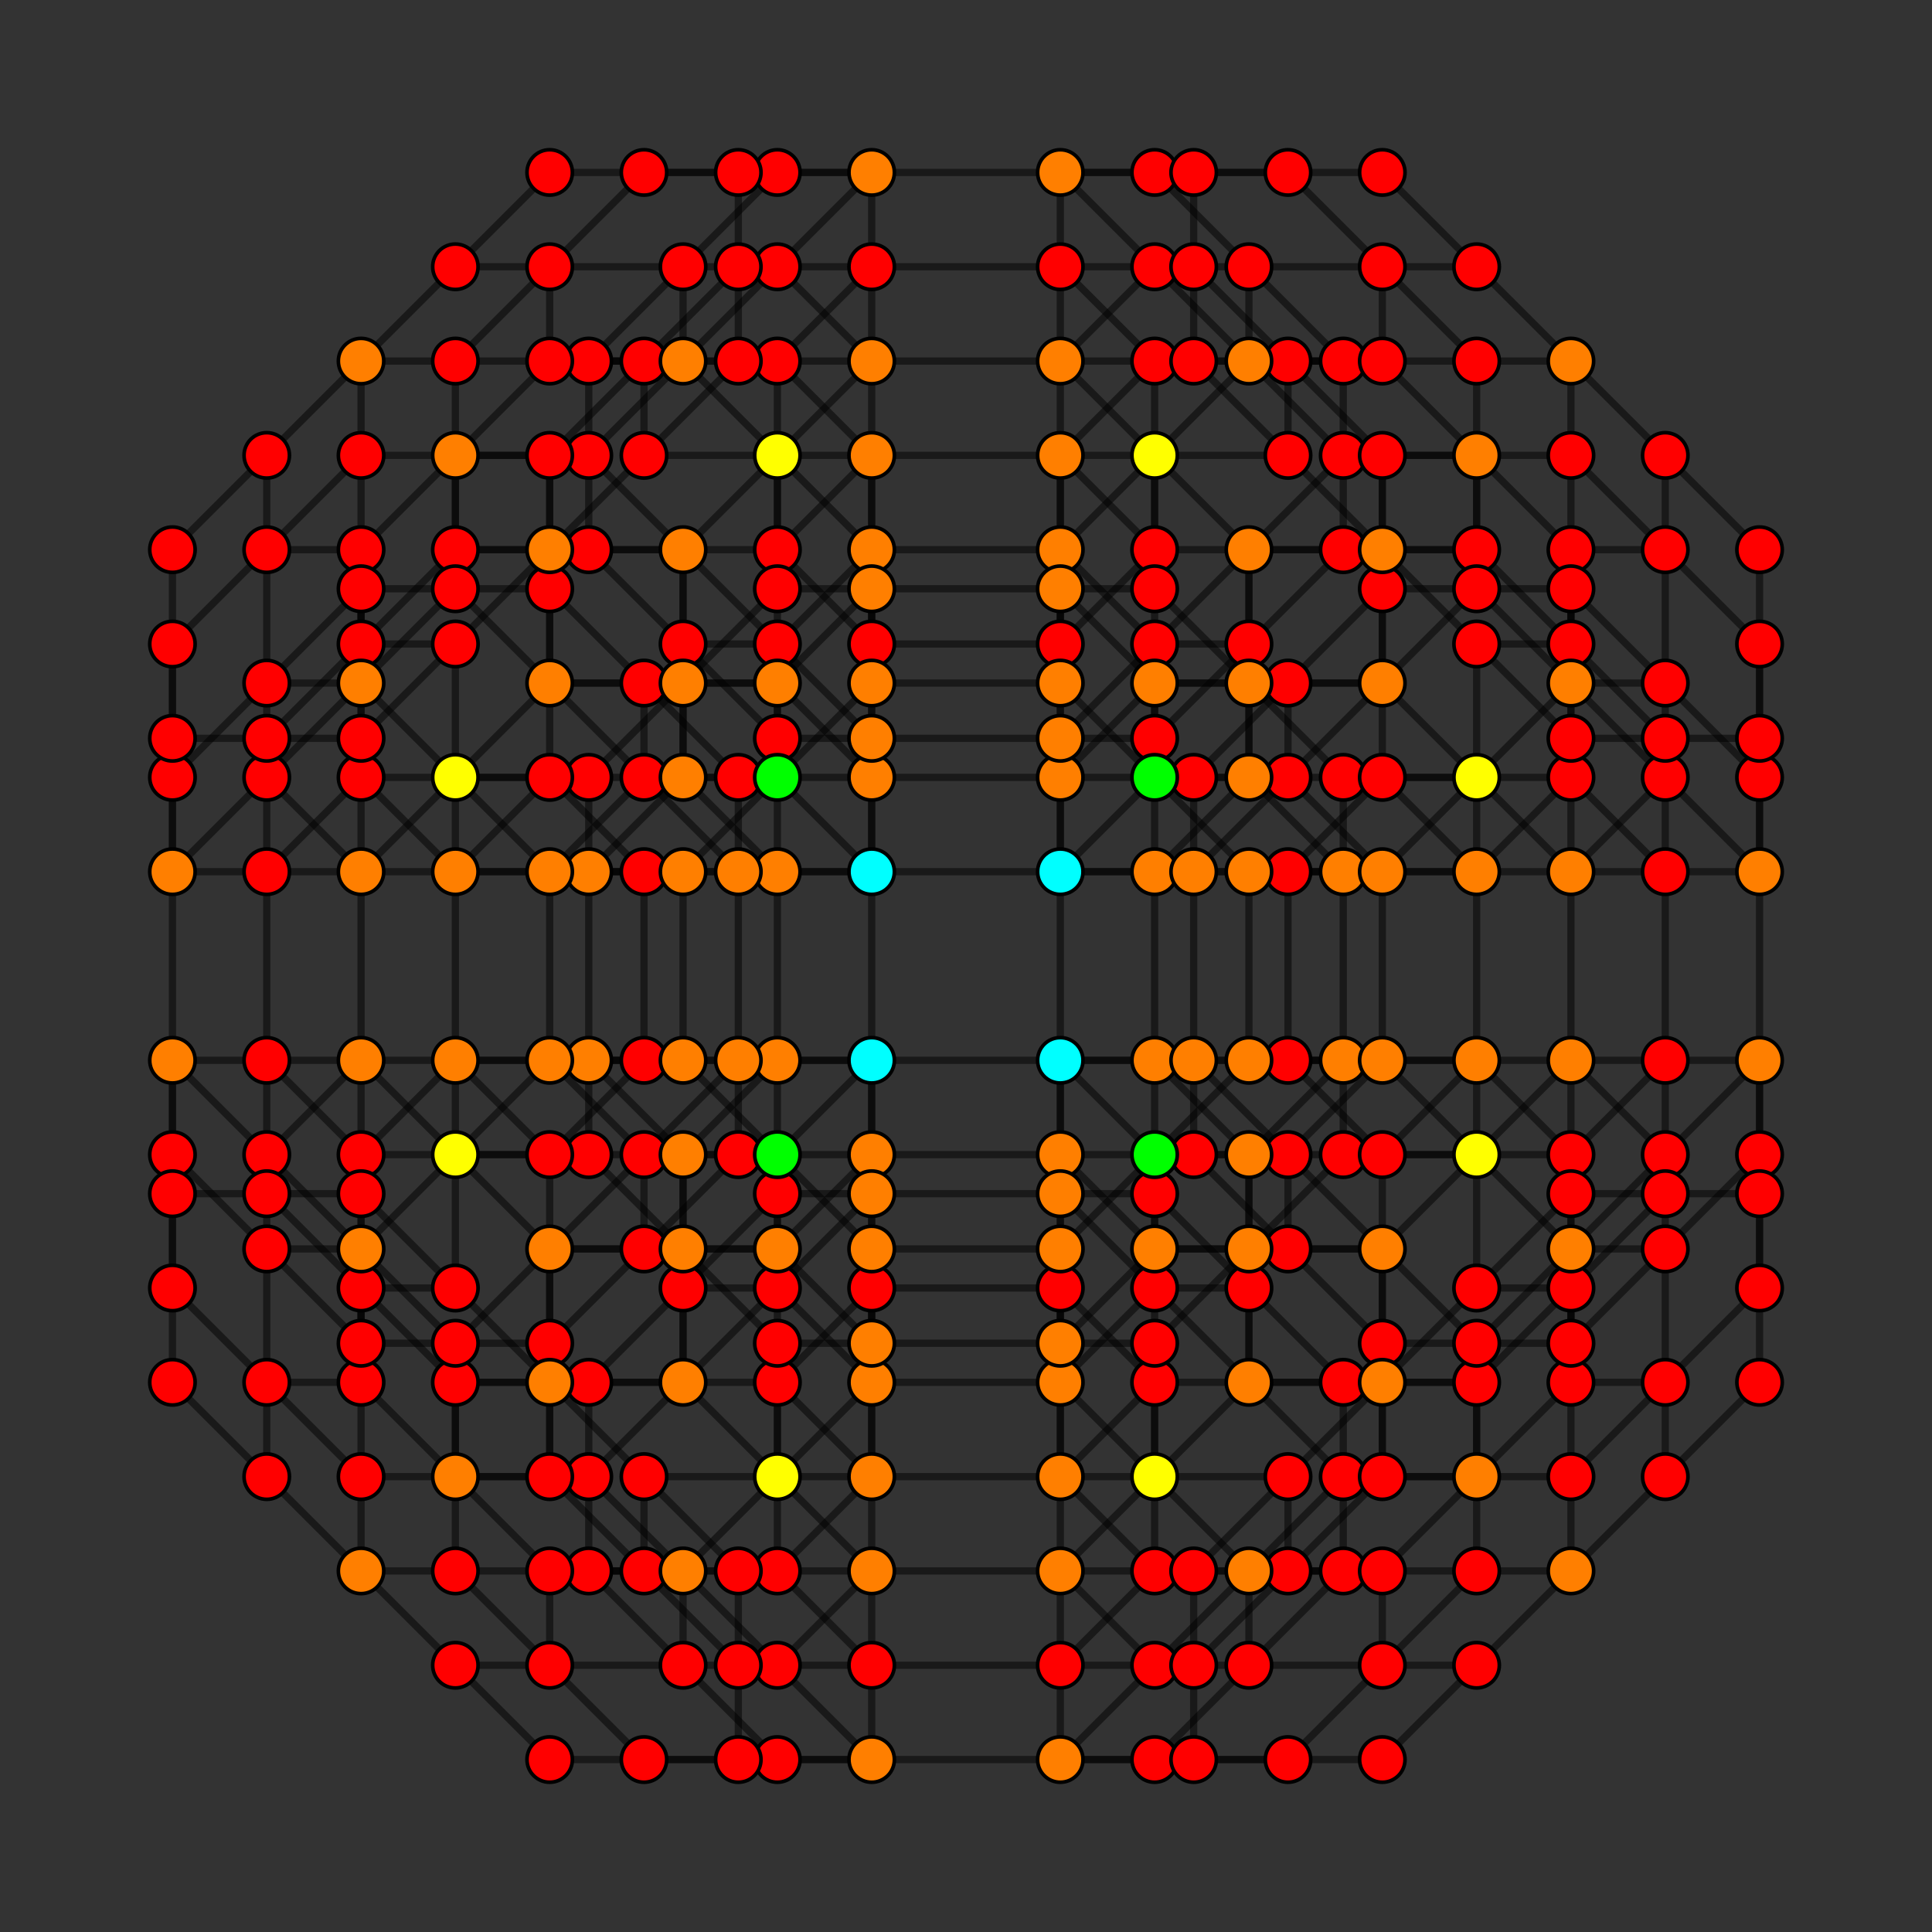 <?xml version="1.0" encoding="UTF-8" standalone="no"?>
<svg
xmlns="http://www.w3.org/2000/svg"
version="1.0"
width="1600" height="1600"
id="5-cube_t01234_A3.svg">
<rect width="100%" height="100%" fill="#333333" stroke="none"/>
<g style="stroke:#000000;stroke-width:6.0;stroke-opacity:0.50;">
<line x1="956.211" y1="956.211" x2="956.211" y2="956.211"/>
<line x1="956.211" y1="956.211" x2="956.211" y2="1034.316"/>
<line x1="956.211" y1="956.211" x2="1034.316" y2="878.105"/>
<line x1="956.211" y1="956.211" x2="878.105" y2="878.105"/>
<line x1="956.211" y1="956.211" x2="878.105" y2="1034.316"/>
<line x1="220.910" y1="956.211" x2="220.910" y2="956.211"/>
<line x1="220.910" y1="956.211" x2="220.910" y2="1034.316"/>
<line x1="220.910" y1="956.211" x2="299.016" y2="878.105"/>
<line x1="220.910" y1="956.211" x2="142.805" y2="878.105"/>
<line x1="220.910" y1="956.211" x2="299.016" y2="1034.316"/>
<line x1="956.211" y1="377.121" x2="956.211" y2="377.121"/>
<line x1="956.211" y1="377.121" x2="956.211" y2="455.226"/>
<line x1="956.211" y1="377.121" x2="1034.316" y2="299.016"/>
<line x1="956.211" y1="377.121" x2="878.105" y2="455.226"/>
<line x1="956.211" y1="377.121" x2="878.105" y2="299.016"/>
<line x1="220.910" y1="377.121" x2="220.910" y2="377.121"/>
<line x1="220.910" y1="377.121" x2="220.910" y2="455.226"/>
<line x1="220.910" y1="377.121" x2="299.016" y2="299.016"/>
<line x1="220.910" y1="377.121" x2="142.805" y2="455.226"/>
<line x1="1379.090" y1="956.211" x2="1379.090" y2="956.211"/>
<line x1="1379.090" y1="956.211" x2="1379.090" y2="1034.316"/>
<line x1="1379.090" y1="956.211" x2="1300.984" y2="878.105"/>
<line x1="1379.090" y1="956.211" x2="1457.195" y2="878.105"/>
<line x1="1379.090" y1="956.211" x2="1300.984" y2="1034.316"/>
<line x1="643.789" y1="956.211" x2="643.789" y2="956.211"/>
<line x1="643.789" y1="956.211" x2="643.789" y2="1034.316"/>
<line x1="643.789" y1="956.211" x2="565.684" y2="878.105"/>
<line x1="643.789" y1="956.211" x2="721.895" y2="878.105"/>
<line x1="643.789" y1="956.211" x2="721.895" y2="1034.316"/>
<line x1="1379.090" y1="377.121" x2="1379.090" y2="377.121"/>
<line x1="1379.090" y1="377.121" x2="1379.090" y2="455.226"/>
<line x1="1379.090" y1="377.121" x2="1300.984" y2="299.016"/>
<line x1="1379.090" y1="377.121" x2="1457.195" y2="455.226"/>
<line x1="643.789" y1="377.121" x2="643.789" y2="377.121"/>
<line x1="643.789" y1="377.121" x2="643.789" y2="455.226"/>
<line x1="643.789" y1="377.121" x2="565.684" y2="299.016"/>
<line x1="643.789" y1="377.121" x2="721.895" y2="455.226"/>
<line x1="643.789" y1="377.121" x2="721.895" y2="299.016"/>
<line x1="956.211" y1="1222.879" x2="956.211" y2="1222.879"/>
<line x1="956.211" y1="1222.879" x2="956.211" y2="1144.774"/>
<line x1="956.211" y1="1222.879" x2="1034.316" y2="1300.984"/>
<line x1="956.211" y1="1222.879" x2="878.105" y2="1144.774"/>
<line x1="956.211" y1="1222.879" x2="878.105" y2="1300.984"/>
<line x1="220.910" y1="1222.879" x2="220.910" y2="1222.879"/>
<line x1="220.910" y1="1222.879" x2="220.910" y2="1144.774"/>
<line x1="220.910" y1="1222.879" x2="299.016" y2="1300.984"/>
<line x1="220.910" y1="1222.879" x2="142.805" y2="1144.774"/>
<line x1="956.211" y1="643.789" x2="956.211" y2="643.789"/>
<line x1="956.211" y1="643.789" x2="956.211" y2="565.684"/>
<line x1="956.211" y1="643.789" x2="1034.316" y2="721.895"/>
<line x1="956.211" y1="643.789" x2="878.105" y2="721.895"/>
<line x1="956.211" y1="643.789" x2="878.105" y2="565.684"/>
<line x1="220.910" y1="643.789" x2="220.910" y2="643.789"/>
<line x1="220.910" y1="643.789" x2="220.910" y2="565.684"/>
<line x1="220.910" y1="643.789" x2="299.016" y2="721.895"/>
<line x1="220.910" y1="643.789" x2="142.805" y2="721.895"/>
<line x1="220.910" y1="643.789" x2="299.016" y2="565.684"/>
<line x1="1379.090" y1="1222.879" x2="1379.090" y2="1222.879"/>
<line x1="1379.090" y1="1222.879" x2="1379.090" y2="1144.774"/>
<line x1="1379.090" y1="1222.879" x2="1300.984" y2="1300.984"/>
<line x1="1379.090" y1="1222.879" x2="1457.195" y2="1144.774"/>
<line x1="643.789" y1="1222.879" x2="643.789" y2="1222.879"/>
<line x1="643.789" y1="1222.879" x2="643.789" y2="1144.774"/>
<line x1="643.789" y1="1222.879" x2="565.684" y2="1300.984"/>
<line x1="643.789" y1="1222.879" x2="721.895" y2="1144.774"/>
<line x1="643.789" y1="1222.879" x2="721.895" y2="1300.984"/>
<line x1="1379.090" y1="643.789" x2="1379.090" y2="643.789"/>
<line x1="1379.090" y1="643.789" x2="1379.090" y2="565.684"/>
<line x1="1379.090" y1="643.789" x2="1300.984" y2="721.895"/>
<line x1="1379.090" y1="643.789" x2="1457.195" y2="721.895"/>
<line x1="1379.090" y1="643.789" x2="1300.984" y2="565.684"/>
<line x1="643.789" y1="643.789" x2="643.789" y2="643.789"/>
<line x1="643.789" y1="643.789" x2="643.789" y2="565.684"/>
<line x1="643.789" y1="643.789" x2="565.684" y2="721.895"/>
<line x1="643.789" y1="643.789" x2="721.895" y2="721.895"/>
<line x1="643.789" y1="643.789" x2="721.895" y2="565.684"/>
<line x1="956.211" y1="1034.316" x2="956.211" y2="1144.774"/>
<line x1="956.211" y1="1034.316" x2="1034.316" y2="1034.316"/>
<line x1="956.211" y1="1034.316" x2="878.105" y2="956.211"/>
<line x1="956.211" y1="1034.316" x2="878.105" y2="1112.421"/>
<line x1="220.910" y1="1034.316" x2="220.910" y2="1144.774"/>
<line x1="220.910" y1="1034.316" x2="299.016" y2="1034.316"/>
<line x1="220.910" y1="1034.316" x2="142.805" y2="956.211"/>
<line x1="220.910" y1="1034.316" x2="299.016" y2="1112.421"/>
<line x1="956.211" y1="455.226" x2="956.211" y2="565.684"/>
<line x1="956.211" y1="455.226" x2="1034.316" y2="455.226"/>
<line x1="956.211" y1="455.226" x2="878.105" y2="533.332"/>
<line x1="956.211" y1="455.226" x2="878.105" y2="377.121"/>
<line x1="220.910" y1="455.226" x2="220.910" y2="565.684"/>
<line x1="220.910" y1="455.226" x2="299.016" y2="455.226"/>
<line x1="220.910" y1="455.226" x2="142.805" y2="533.332"/>
<line x1="220.910" y1="455.226" x2="299.016" y2="377.121"/>
<line x1="1379.090" y1="1034.316" x2="1379.090" y2="1144.774"/>
<line x1="1379.090" y1="1034.316" x2="1300.984" y2="1034.316"/>
<line x1="1379.090" y1="1034.316" x2="1457.195" y2="956.211"/>
<line x1="1379.090" y1="1034.316" x2="1300.984" y2="1112.421"/>
<line x1="643.789" y1="1034.316" x2="643.789" y2="1144.774"/>
<line x1="643.789" y1="1034.316" x2="565.684" y2="1034.316"/>
<line x1="643.789" y1="1034.316" x2="721.895" y2="956.211"/>
<line x1="643.789" y1="1034.316" x2="721.895" y2="1112.421"/>
<line x1="1379.090" y1="455.226" x2="1379.090" y2="565.684"/>
<line x1="1379.090" y1="455.226" x2="1300.984" y2="455.226"/>
<line x1="1379.090" y1="455.226" x2="1457.195" y2="533.332"/>
<line x1="1379.090" y1="455.226" x2="1300.984" y2="377.121"/>
<line x1="643.789" y1="455.226" x2="643.789" y2="565.684"/>
<line x1="643.789" y1="455.226" x2="565.684" y2="455.226"/>
<line x1="643.789" y1="455.226" x2="721.895" y2="533.332"/>
<line x1="643.789" y1="455.226" x2="721.895" y2="377.121"/>
<line x1="956.211" y1="1144.774" x2="1034.316" y2="1144.774"/>
<line x1="956.211" y1="1144.774" x2="878.105" y2="1066.668"/>
<line x1="956.211" y1="1144.774" x2="878.105" y2="1222.879"/>
<line x1="220.910" y1="1144.774" x2="299.016" y2="1144.774"/>
<line x1="220.910" y1="1144.774" x2="142.805" y2="1066.668"/>
<line x1="220.910" y1="1144.774" x2="299.016" y2="1222.879"/>
<line x1="956.211" y1="565.684" x2="1034.316" y2="565.684"/>
<line x1="956.211" y1="565.684" x2="878.105" y2="643.789"/>
<line x1="956.211" y1="565.684" x2="878.105" y2="487.579"/>
<line x1="220.910" y1="565.684" x2="299.016" y2="565.684"/>
<line x1="220.910" y1="565.684" x2="142.805" y2="643.789"/>
<line x1="220.910" y1="565.684" x2="299.016" y2="487.579"/>
<line x1="1379.090" y1="1144.774" x2="1300.984" y2="1144.774"/>
<line x1="1379.090" y1="1144.774" x2="1457.195" y2="1066.668"/>
<line x1="1379.090" y1="1144.774" x2="1300.984" y2="1222.879"/>
<line x1="643.789" y1="1144.774" x2="565.684" y2="1144.774"/>
<line x1="643.789" y1="1144.774" x2="721.895" y2="1066.668"/>
<line x1="643.789" y1="1144.774" x2="721.895" y2="1222.879"/>
<line x1="1379.090" y1="565.684" x2="1300.984" y2="565.684"/>
<line x1="1379.090" y1="565.684" x2="1457.195" y2="643.789"/>
<line x1="1379.090" y1="565.684" x2="1300.984" y2="487.579"/>
<line x1="643.789" y1="565.684" x2="565.684" y2="565.684"/>
<line x1="643.789" y1="565.684" x2="721.895" y2="643.789"/>
<line x1="643.789" y1="565.684" x2="721.895" y2="487.579"/>
<line x1="1034.316" y1="878.105" x2="1034.316" y2="878.105"/>
<line x1="1034.316" y1="878.105" x2="1112.421" y2="878.105"/>
<line x1="1034.316" y1="878.105" x2="1034.316" y2="721.895"/>
<line x1="299.016" y1="878.105" x2="299.016" y2="878.105"/>
<line x1="299.016" y1="878.105" x2="377.121" y2="878.105"/>
<line x1="299.016" y1="878.105" x2="299.016" y2="721.895"/>
<line x1="299.016" y1="878.105" x2="377.121" y2="956.211"/>
<line x1="1034.316" y1="299.016" x2="1034.316" y2="299.016"/>
<line x1="1034.316" y1="299.016" x2="1112.421" y2="299.016"/>
<line x1="1034.316" y1="299.016" x2="956.211" y2="220.910"/>
<line x1="299.016" y1="299.016" x2="299.016" y2="299.016"/>
<line x1="299.016" y1="299.016" x2="377.121" y2="299.016"/>
<line x1="299.016" y1="299.016" x2="377.121" y2="220.910"/>
<line x1="1300.984" y1="878.105" x2="1300.984" y2="878.105"/>
<line x1="1300.984" y1="878.105" x2="1222.879" y2="878.105"/>
<line x1="1300.984" y1="878.105" x2="1300.984" y2="721.895"/>
<line x1="1300.984" y1="878.105" x2="1222.879" y2="956.211"/>
<line x1="565.684" y1="878.105" x2="565.684" y2="878.105"/>
<line x1="565.684" y1="878.105" x2="487.579" y2="878.105"/>
<line x1="565.684" y1="878.105" x2="565.684" y2="721.895"/>
<line x1="1300.984" y1="299.016" x2="1300.984" y2="299.016"/>
<line x1="1300.984" y1="299.016" x2="1222.879" y2="299.016"/>
<line x1="1300.984" y1="299.016" x2="1222.879" y2="220.910"/>
<line x1="565.684" y1="299.016" x2="565.684" y2="299.016"/>
<line x1="565.684" y1="299.016" x2="487.579" y2="299.016"/>
<line x1="565.684" y1="299.016" x2="643.789" y2="220.910"/>
<line x1="1034.316" y1="1300.984" x2="1034.316" y2="1300.984"/>
<line x1="1034.316" y1="1300.984" x2="1112.421" y2="1300.984"/>
<line x1="1034.316" y1="1300.984" x2="956.211" y2="1379.090"/>
<line x1="299.016" y1="1300.984" x2="299.016" y2="1300.984"/>
<line x1="299.016" y1="1300.984" x2="377.121" y2="1300.984"/>
<line x1="299.016" y1="1300.984" x2="377.121" y2="1379.090"/>
<line x1="1034.316" y1="721.895" x2="1034.316" y2="721.895"/>
<line x1="1034.316" y1="721.895" x2="1112.421" y2="721.895"/>
<line x1="299.016" y1="721.895" x2="299.016" y2="721.895"/>
<line x1="299.016" y1="721.895" x2="377.121" y2="721.895"/>
<line x1="299.016" y1="721.895" x2="377.121" y2="643.789"/>
<line x1="1300.984" y1="1300.984" x2="1300.984" y2="1300.984"/>
<line x1="1300.984" y1="1300.984" x2="1222.879" y2="1300.984"/>
<line x1="1300.984" y1="1300.984" x2="1222.879" y2="1379.090"/>
<line x1="565.684" y1="1300.984" x2="565.684" y2="1300.984"/>
<line x1="565.684" y1="1300.984" x2="487.579" y2="1300.984"/>
<line x1="565.684" y1="1300.984" x2="643.789" y2="1379.090"/>
<line x1="1300.984" y1="721.895" x2="1300.984" y2="721.895"/>
<line x1="1300.984" y1="721.895" x2="1222.879" y2="721.895"/>
<line x1="1300.984" y1="721.895" x2="1222.879" y2="643.789"/>
<line x1="565.684" y1="721.895" x2="565.684" y2="721.895"/>
<line x1="565.684" y1="721.895" x2="487.579" y2="721.895"/>
<line x1="1034.316" y1="1034.316" x2="1034.316" y2="1144.774"/>
<line x1="1034.316" y1="1034.316" x2="1112.421" y2="956.211"/>
<line x1="1034.316" y1="1034.316" x2="1034.316" y2="956.211"/>
<line x1="1034.316" y1="1034.316" x2="956.211" y2="1112.421"/>
<line x1="299.016" y1="1034.316" x2="299.016" y2="1144.774"/>
<line x1="299.016" y1="1034.316" x2="377.121" y2="956.211"/>
<line x1="299.016" y1="1034.316" x2="299.016" y2="956.211"/>
<line x1="299.016" y1="1034.316" x2="377.121" y2="1112.421"/>
<line x1="1034.316" y1="455.226" x2="1034.316" y2="565.684"/>
<line x1="1034.316" y1="455.226" x2="1112.421" y2="377.121"/>
<line x1="1034.316" y1="455.226" x2="1034.316" y2="533.332"/>
<line x1="1034.316" y1="455.226" x2="956.211" y2="377.121"/>
<line x1="299.016" y1="455.226" x2="299.016" y2="565.684"/>
<line x1="299.016" y1="455.226" x2="377.121" y2="377.121"/>
<line x1="299.016" y1="455.226" x2="299.016" y2="533.332"/>
<line x1="1300.984" y1="1034.316" x2="1300.984" y2="1144.774"/>
<line x1="1300.984" y1="1034.316" x2="1222.879" y2="956.211"/>
<line x1="1300.984" y1="1034.316" x2="1300.984" y2="956.211"/>
<line x1="1300.984" y1="1034.316" x2="1222.879" y2="1112.421"/>
<line x1="565.684" y1="1034.316" x2="565.684" y2="1144.774"/>
<line x1="565.684" y1="1034.316" x2="487.579" y2="956.211"/>
<line x1="565.684" y1="1034.316" x2="565.684" y2="956.211"/>
<line x1="565.684" y1="1034.316" x2="643.789" y2="1112.421"/>
<line x1="1300.984" y1="455.226" x2="1300.984" y2="565.684"/>
<line x1="1300.984" y1="455.226" x2="1222.879" y2="377.121"/>
<line x1="1300.984" y1="455.226" x2="1300.984" y2="533.332"/>
<line x1="565.684" y1="455.226" x2="565.684" y2="565.684"/>
<line x1="565.684" y1="455.226" x2="487.579" y2="377.121"/>
<line x1="565.684" y1="455.226" x2="565.684" y2="533.332"/>
<line x1="565.684" y1="455.226" x2="643.789" y2="377.121"/>
<line x1="1034.316" y1="1144.774" x2="1112.421" y2="1222.879"/>
<line x1="1034.316" y1="1144.774" x2="1034.316" y2="1066.668"/>
<line x1="1034.316" y1="1144.774" x2="956.211" y2="1222.879"/>
<line x1="299.016" y1="1144.774" x2="377.121" y2="1222.879"/>
<line x1="299.016" y1="1144.774" x2="299.016" y2="1066.668"/>
<line x1="1034.316" y1="565.684" x2="1112.421" y2="643.789"/>
<line x1="1034.316" y1="565.684" x2="1034.316" y2="643.789"/>
<line x1="1034.316" y1="565.684" x2="956.211" y2="487.579"/>
<line x1="299.016" y1="565.684" x2="377.121" y2="643.789"/>
<line x1="299.016" y1="565.684" x2="299.016" y2="643.789"/>
<line x1="299.016" y1="565.684" x2="377.121" y2="487.579"/>
<line x1="1300.984" y1="1144.774" x2="1222.879" y2="1222.879"/>
<line x1="1300.984" y1="1144.774" x2="1300.984" y2="1066.668"/>
<line x1="565.684" y1="1144.774" x2="487.579" y2="1222.879"/>
<line x1="565.684" y1="1144.774" x2="565.684" y2="1066.668"/>
<line x1="565.684" y1="1144.774" x2="643.789" y2="1222.879"/>
<line x1="1300.984" y1="565.684" x2="1222.879" y2="643.789"/>
<line x1="1300.984" y1="565.684" x2="1300.984" y2="643.789"/>
<line x1="1300.984" y1="565.684" x2="1222.879" y2="487.579"/>
<line x1="565.684" y1="565.684" x2="487.579" y2="643.789"/>
<line x1="565.684" y1="565.684" x2="565.684" y2="643.789"/>
<line x1="565.684" y1="565.684" x2="643.789" y2="487.579"/>
<line x1="1112.421" y1="878.105" x2="1222.879" y2="878.105"/>
<line x1="1112.421" y1="878.105" x2="1112.421" y2="956.211"/>
<line x1="1112.421" y1="878.105" x2="1112.421" y2="721.895"/>
<line x1="1112.421" y1="878.105" x2="1034.316" y2="956.211"/>
<line x1="377.121" y1="878.105" x2="487.579" y2="878.105"/>
<line x1="377.121" y1="878.105" x2="377.121" y2="956.211"/>
<line x1="377.121" y1="878.105" x2="377.121" y2="721.895"/>
<line x1="377.121" y1="878.105" x2="455.226" y2="956.211"/>
<line x1="1112.421" y1="299.016" x2="1222.879" y2="299.016"/>
<line x1="1112.421" y1="299.016" x2="1112.421" y2="377.121"/>
<line x1="1112.421" y1="299.016" x2="1112.421" y2="299.016"/>
<line x1="1112.421" y1="299.016" x2="1034.316" y2="220.910"/>
<line x1="377.121" y1="299.016" x2="487.579" y2="299.016"/>
<line x1="377.121" y1="299.016" x2="377.121" y2="377.121"/>
<line x1="377.121" y1="299.016" x2="377.121" y2="299.016"/>
<line x1="377.121" y1="299.016" x2="455.226" y2="220.910"/>
<line x1="1222.879" y1="878.105" x2="1222.879" y2="956.211"/>
<line x1="1222.879" y1="878.105" x2="1222.879" y2="721.895"/>
<line x1="1222.879" y1="878.105" x2="1144.774" y2="956.211"/>
<line x1="487.579" y1="878.105" x2="487.579" y2="956.211"/>
<line x1="487.579" y1="878.105" x2="487.579" y2="721.895"/>
<line x1="487.579" y1="878.105" x2="565.684" y2="956.211"/>
<line x1="1222.879" y1="299.016" x2="1222.879" y2="377.121"/>
<line x1="1222.879" y1="299.016" x2="1222.879" y2="299.016"/>
<line x1="1222.879" y1="299.016" x2="1144.774" y2="220.910"/>
<line x1="487.579" y1="299.016" x2="487.579" y2="377.121"/>
<line x1="487.579" y1="299.016" x2="487.579" y2="299.016"/>
<line x1="487.579" y1="299.016" x2="565.684" y2="220.910"/>
<line x1="1112.421" y1="1300.984" x2="1222.879" y2="1300.984"/>
<line x1="1112.421" y1="1300.984" x2="1112.421" y2="1222.879"/>
<line x1="1112.421" y1="1300.984" x2="1112.421" y2="1300.984"/>
<line x1="1112.421" y1="1300.984" x2="1034.316" y2="1379.090"/>
<line x1="377.121" y1="1300.984" x2="487.579" y2="1300.984"/>
<line x1="377.121" y1="1300.984" x2="377.121" y2="1222.879"/>
<line x1="377.121" y1="1300.984" x2="377.121" y2="1300.984"/>
<line x1="377.121" y1="1300.984" x2="455.226" y2="1379.090"/>
<line x1="1112.421" y1="721.895" x2="1222.879" y2="721.895"/>
<line x1="1112.421" y1="721.895" x2="1112.421" y2="643.789"/>
<line x1="1112.421" y1="721.895" x2="1034.316" y2="643.789"/>
<line x1="377.121" y1="721.895" x2="487.579" y2="721.895"/>
<line x1="377.121" y1="721.895" x2="377.121" y2="643.789"/>
<line x1="377.121" y1="721.895" x2="455.226" y2="643.789"/>
<line x1="1222.879" y1="1300.984" x2="1222.879" y2="1222.879"/>
<line x1="1222.879" y1="1300.984" x2="1222.879" y2="1300.984"/>
<line x1="1222.879" y1="1300.984" x2="1144.774" y2="1379.090"/>
<line x1="487.579" y1="1300.984" x2="487.579" y2="1222.879"/>
<line x1="487.579" y1="1300.984" x2="487.579" y2="1300.984"/>
<line x1="487.579" y1="1300.984" x2="565.684" y2="1379.090"/>
<line x1="1222.879" y1="721.895" x2="1222.879" y2="643.789"/>
<line x1="1222.879" y1="721.895" x2="1144.774" y2="643.789"/>
<line x1="487.579" y1="721.895" x2="487.579" y2="643.789"/>
<line x1="487.579" y1="721.895" x2="565.684" y2="643.789"/>
<line x1="1112.421" y1="956.211" x2="1222.879" y2="956.211"/>
<line x1="377.121" y1="956.211" x2="487.579" y2="956.211"/>
<line x1="377.121" y1="956.211" x2="455.226" y2="1034.316"/>
<line x1="1112.421" y1="377.121" x2="1222.879" y2="377.121"/>
<line x1="1112.421" y1="377.121" x2="1112.421" y2="455.226"/>
<line x1="1112.421" y1="377.121" x2="1034.316" y2="299.016"/>
<line x1="377.121" y1="377.121" x2="487.579" y2="377.121"/>
<line x1="377.121" y1="377.121" x2="377.121" y2="455.226"/>
<line x1="377.121" y1="377.121" x2="455.226" y2="299.016"/>
<line x1="1222.879" y1="956.211" x2="1144.774" y2="1034.316"/>
<line x1="1222.879" y1="377.121" x2="1222.879" y2="455.226"/>
<line x1="1222.879" y1="377.121" x2="1144.774" y2="299.016"/>
<line x1="487.579" y1="377.121" x2="487.579" y2="455.226"/>
<line x1="487.579" y1="377.121" x2="565.684" y2="299.016"/>
<line x1="1112.421" y1="1222.879" x2="1222.879" y2="1222.879"/>
<line x1="1112.421" y1="1222.879" x2="1112.421" y2="1144.774"/>
<line x1="1112.421" y1="1222.879" x2="1034.316" y2="1300.984"/>
<line x1="377.121" y1="1222.879" x2="487.579" y2="1222.879"/>
<line x1="377.121" y1="1222.879" x2="377.121" y2="1144.774"/>
<line x1="377.121" y1="1222.879" x2="455.226" y2="1300.984"/>
<line x1="1112.421" y1="643.789" x2="1222.879" y2="643.789"/>
<line x1="377.121" y1="643.789" x2="487.579" y2="643.789"/>
<line x1="377.121" y1="643.789" x2="455.226" y2="565.684"/>
<line x1="1222.879" y1="1222.879" x2="1222.879" y2="1144.774"/>
<line x1="1222.879" y1="1222.879" x2="1144.774" y2="1300.984"/>
<line x1="487.579" y1="1222.879" x2="487.579" y2="1144.774"/>
<line x1="487.579" y1="1222.879" x2="565.684" y2="1300.984"/>
<line x1="1222.879" y1="643.789" x2="1144.774" y2="565.684"/>
<line x1="878.105" y1="878.105" x2="878.105" y2="878.105"/>
<line x1="878.105" y1="878.105" x2="878.105" y2="956.211"/>
<line x1="878.105" y1="878.105" x2="878.105" y2="721.895"/>
<line x1="878.105" y1="878.105" x2="721.895" y2="878.105"/>
<line x1="142.805" y1="878.105" x2="142.805" y2="878.105"/>
<line x1="142.805" y1="878.105" x2="142.805" y2="956.211"/>
<line x1="142.805" y1="878.105" x2="142.805" y2="721.895"/>
<line x1="878.105" y1="455.226" x2="878.105" y2="455.226"/>
<line x1="878.105" y1="455.226" x2="878.105" y2="533.332"/>
<line x1="878.105" y1="455.226" x2="721.895" y2="455.226"/>
<line x1="142.805" y1="455.226" x2="142.805" y2="455.226"/>
<line x1="142.805" y1="455.226" x2="142.805" y2="533.332"/>
<line x1="1457.195" y1="878.105" x2="1457.195" y2="878.105"/>
<line x1="1457.195" y1="878.105" x2="1457.195" y2="956.211"/>
<line x1="1457.195" y1="878.105" x2="1457.195" y2="721.895"/>
<line x1="721.895" y1="878.105" x2="721.895" y2="878.105"/>
<line x1="721.895" y1="878.105" x2="721.895" y2="956.211"/>
<line x1="721.895" y1="878.105" x2="721.895" y2="721.895"/>
<line x1="1457.195" y1="455.226" x2="1457.195" y2="455.226"/>
<line x1="1457.195" y1="455.226" x2="1457.195" y2="533.332"/>
<line x1="721.895" y1="455.226" x2="721.895" y2="455.226"/>
<line x1="721.895" y1="455.226" x2="721.895" y2="533.332"/>
<line x1="878.105" y1="1144.774" x2="878.105" y2="1144.774"/>
<line x1="878.105" y1="1144.774" x2="878.105" y2="1066.668"/>
<line x1="878.105" y1="1144.774" x2="721.895" y2="1144.774"/>
<line x1="142.805" y1="1144.774" x2="142.805" y2="1144.774"/>
<line x1="142.805" y1="1144.774" x2="142.805" y2="1066.668"/>
<line x1="878.105" y1="721.895" x2="878.105" y2="721.895"/>
<line x1="878.105" y1="721.895" x2="878.105" y2="643.789"/>
<line x1="878.105" y1="721.895" x2="721.895" y2="721.895"/>
<line x1="142.805" y1="721.895" x2="142.805" y2="721.895"/>
<line x1="142.805" y1="721.895" x2="142.805" y2="643.789"/>
<line x1="1457.195" y1="1144.774" x2="1457.195" y2="1144.774"/>
<line x1="1457.195" y1="1144.774" x2="1457.195" y2="1066.668"/>
<line x1="721.895" y1="1144.774" x2="721.895" y2="1144.774"/>
<line x1="721.895" y1="1144.774" x2="721.895" y2="1066.668"/>
<line x1="1457.195" y1="721.895" x2="1457.195" y2="721.895"/>
<line x1="1457.195" y1="721.895" x2="1457.195" y2="643.789"/>
<line x1="721.895" y1="721.895" x2="721.895" y2="721.895"/>
<line x1="721.895" y1="721.895" x2="721.895" y2="643.789"/>
<line x1="878.105" y1="956.211" x2="878.105" y2="1066.668"/>
<line x1="878.105" y1="956.211" x2="721.895" y2="956.211"/>
<line x1="142.805" y1="956.211" x2="142.805" y2="1066.668"/>
<line x1="142.805" y1="956.211" x2="142.805" y2="956.211"/>
<line x1="878.105" y1="533.332" x2="878.105" y2="643.789"/>
<line x1="878.105" y1="533.332" x2="878.105" y2="611.437"/>
<line x1="878.105" y1="533.332" x2="721.895" y2="533.332"/>
<line x1="142.805" y1="533.332" x2="142.805" y2="643.789"/>
<line x1="142.805" y1="533.332" x2="142.805" y2="611.437"/>
<line x1="142.805" y1="533.332" x2="142.805" y2="533.332"/>
<line x1="1457.195" y1="956.211" x2="1457.195" y2="1066.668"/>
<line x1="1457.195" y1="956.211" x2="1457.195" y2="956.211"/>
<line x1="721.895" y1="956.211" x2="721.895" y2="1066.668"/>
<line x1="1457.195" y1="533.332" x2="1457.195" y2="643.789"/>
<line x1="1457.195" y1="533.332" x2="1457.195" y2="611.437"/>
<line x1="1457.195" y1="533.332" x2="1457.195" y2="533.332"/>
<line x1="721.895" y1="533.332" x2="721.895" y2="643.789"/>
<line x1="721.895" y1="533.332" x2="721.895" y2="611.437"/>
<line x1="878.105" y1="1066.668" x2="878.105" y2="988.563"/>
<line x1="878.105" y1="1066.668" x2="721.895" y2="1066.668"/>
<line x1="142.805" y1="1066.668" x2="142.805" y2="988.563"/>
<line x1="142.805" y1="1066.668" x2="142.805" y2="1066.668"/>
<line x1="878.105" y1="643.789" x2="721.895" y2="643.789"/>
<line x1="142.805" y1="643.789" x2="142.805" y2="643.789"/>
<line x1="1457.195" y1="1066.668" x2="1457.195" y2="988.563"/>
<line x1="1457.195" y1="1066.668" x2="1457.195" y2="1066.668"/>
<line x1="721.895" y1="1066.668" x2="721.895" y2="988.563"/>
<line x1="1457.195" y1="643.789" x2="1457.195" y2="643.789"/>
<line x1="1034.316" y1="956.211" x2="1034.316" y2="1066.668"/>
<line x1="1034.316" y1="956.211" x2="956.211" y2="878.105"/>
<line x1="1034.316" y1="956.211" x2="956.211" y2="956.211"/>
<line x1="299.016" y1="956.211" x2="299.016" y2="1066.668"/>
<line x1="299.016" y1="956.211" x2="377.121" y2="878.105"/>
<line x1="299.016" y1="956.211" x2="220.910" y2="878.105"/>
<line x1="299.016" y1="956.211" x2="377.121" y2="956.211"/>
<line x1="1034.316" y1="533.332" x2="1034.316" y2="643.789"/>
<line x1="1034.316" y1="533.332" x2="1112.421" y2="455.226"/>
<line x1="1034.316" y1="533.332" x2="956.211" y2="611.437"/>
<line x1="1034.316" y1="533.332" x2="956.211" y2="533.332"/>
<line x1="299.016" y1="533.332" x2="299.016" y2="643.789"/>
<line x1="299.016" y1="533.332" x2="377.121" y2="455.226"/>
<line x1="299.016" y1="533.332" x2="220.910" y2="611.437"/>
<line x1="299.016" y1="533.332" x2="377.121" y2="533.332"/>
<line x1="1300.984" y1="956.211" x2="1300.984" y2="1066.668"/>
<line x1="1300.984" y1="956.211" x2="1222.879" y2="878.105"/>
<line x1="1300.984" y1="956.211" x2="1379.090" y2="878.105"/>
<line x1="1300.984" y1="956.211" x2="1222.879" y2="956.211"/>
<line x1="565.684" y1="956.211" x2="565.684" y2="1066.668"/>
<line x1="565.684" y1="956.211" x2="643.789" y2="878.105"/>
<line x1="565.684" y1="956.211" x2="643.789" y2="956.211"/>
<line x1="1300.984" y1="533.332" x2="1300.984" y2="643.789"/>
<line x1="1300.984" y1="533.332" x2="1222.879" y2="455.226"/>
<line x1="1300.984" y1="533.332" x2="1379.090" y2="611.437"/>
<line x1="1300.984" y1="533.332" x2="1222.879" y2="533.332"/>
<line x1="565.684" y1="533.332" x2="565.684" y2="643.789"/>
<line x1="565.684" y1="533.332" x2="487.579" y2="455.226"/>
<line x1="565.684" y1="533.332" x2="643.789" y2="611.437"/>
<line x1="565.684" y1="533.332" x2="643.789" y2="533.332"/>
<line x1="1034.316" y1="1066.668" x2="1112.421" y2="1144.774"/>
<line x1="1034.316" y1="1066.668" x2="956.211" y2="988.563"/>
<line x1="1034.316" y1="1066.668" x2="956.211" y2="1066.668"/>
<line x1="299.016" y1="1066.668" x2="377.121" y2="1144.774"/>
<line x1="299.016" y1="1066.668" x2="220.910" y2="988.563"/>
<line x1="299.016" y1="1066.668" x2="377.121" y2="1066.668"/>
<line x1="1034.316" y1="643.789" x2="956.211" y2="721.895"/>
<line x1="1034.316" y1="643.789" x2="956.211" y2="643.789"/>
<line x1="299.016" y1="643.789" x2="377.121" y2="721.895"/>
<line x1="299.016" y1="643.789" x2="220.910" y2="721.895"/>
<line x1="299.016" y1="643.789" x2="377.121" y2="643.789"/>
<line x1="1300.984" y1="1066.668" x2="1222.879" y2="1144.774"/>
<line x1="1300.984" y1="1066.668" x2="1379.090" y2="988.563"/>
<line x1="1300.984" y1="1066.668" x2="1222.879" y2="1066.668"/>
<line x1="565.684" y1="1066.668" x2="487.579" y2="1144.774"/>
<line x1="565.684" y1="1066.668" x2="643.789" y2="988.563"/>
<line x1="565.684" y1="1066.668" x2="643.789" y2="1066.668"/>
<line x1="1300.984" y1="643.789" x2="1222.879" y2="721.895"/>
<line x1="1300.984" y1="643.789" x2="1379.090" y2="721.895"/>
<line x1="1300.984" y1="643.789" x2="1222.879" y2="643.789"/>
<line x1="565.684" y1="643.789" x2="643.789" y2="721.895"/>
<line x1="565.684" y1="643.789" x2="643.789" y2="643.789"/>
<line x1="377.121" y1="878.105" x2="455.226" y2="878.105"/>
<line x1="1112.421" y1="455.226" x2="1222.879" y2="455.226"/>
<line x1="1112.421" y1="455.226" x2="1112.421" y2="455.226"/>
<line x1="1112.421" y1="455.226" x2="1034.316" y2="455.226"/>
<line x1="377.121" y1="455.226" x2="487.579" y2="455.226"/>
<line x1="377.121" y1="455.226" x2="377.121" y2="455.226"/>
<line x1="377.121" y1="455.226" x2="455.226" y2="455.226"/>
<line x1="1222.879" y1="878.105" x2="1144.774" y2="878.105"/>
<line x1="1222.879" y1="455.226" x2="1222.879" y2="455.226"/>
<line x1="1222.879" y1="455.226" x2="1144.774" y2="455.226"/>
<line x1="487.579" y1="455.226" x2="487.579" y2="455.226"/>
<line x1="487.579" y1="455.226" x2="565.684" y2="455.226"/>
<line x1="1112.421" y1="1144.774" x2="1222.879" y2="1144.774"/>
<line x1="1112.421" y1="1144.774" x2="1112.421" y2="1144.774"/>
<line x1="1112.421" y1="1144.774" x2="1034.316" y2="1144.774"/>
<line x1="377.121" y1="1144.774" x2="487.579" y2="1144.774"/>
<line x1="377.121" y1="1144.774" x2="377.121" y2="1144.774"/>
<line x1="377.121" y1="1144.774" x2="455.226" y2="1144.774"/>
<line x1="377.121" y1="721.895" x2="455.226" y2="721.895"/>
<line x1="1222.879" y1="1144.774" x2="1222.879" y2="1144.774"/>
<line x1="1222.879" y1="1144.774" x2="1144.774" y2="1144.774"/>
<line x1="487.579" y1="1144.774" x2="487.579" y2="1144.774"/>
<line x1="487.579" y1="1144.774" x2="565.684" y2="1144.774"/>
<line x1="1222.879" y1="721.895" x2="1144.774" y2="721.895"/>
<line x1="878.105" y1="878.105" x2="878.105" y2="988.563"/>
<line x1="878.105" y1="878.105" x2="956.211" y2="878.105"/>
<line x1="142.805" y1="878.105" x2="142.805" y2="988.563"/>
<line x1="142.805" y1="878.105" x2="220.910" y2="878.105"/>
<line x1="878.105" y1="611.437" x2="878.105" y2="721.895"/>
<line x1="878.105" y1="611.437" x2="956.211" y2="611.437"/>
<line x1="878.105" y1="611.437" x2="878.105" y2="611.437"/>
<line x1="878.105" y1="611.437" x2="721.895" y2="611.437"/>
<line x1="142.805" y1="611.437" x2="142.805" y2="721.895"/>
<line x1="142.805" y1="611.437" x2="220.910" y2="611.437"/>
<line x1="142.805" y1="611.437" x2="142.805" y2="611.437"/>
<line x1="1457.195" y1="878.105" x2="1457.195" y2="988.563"/>
<line x1="1457.195" y1="878.105" x2="1379.090" y2="878.105"/>
<line x1="721.895" y1="878.105" x2="721.895" y2="988.563"/>
<line x1="721.895" y1="878.105" x2="643.789" y2="878.105"/>
<line x1="1457.195" y1="611.437" x2="1457.195" y2="721.895"/>
<line x1="1457.195" y1="611.437" x2="1379.090" y2="611.437"/>
<line x1="1457.195" y1="611.437" x2="1457.195" y2="611.437"/>
<line x1="721.895" y1="611.437" x2="721.895" y2="721.895"/>
<line x1="721.895" y1="611.437" x2="643.789" y2="611.437"/>
<line x1="721.895" y1="611.437" x2="721.895" y2="611.437"/>
<line x1="878.105" y1="988.563" x2="956.211" y2="988.563"/>
<line x1="878.105" y1="988.563" x2="878.105" y2="988.563"/>
<line x1="878.105" y1="988.563" x2="721.895" y2="988.563"/>
<line x1="142.805" y1="988.563" x2="220.910" y2="988.563"/>
<line x1="142.805" y1="988.563" x2="142.805" y2="988.563"/>
<line x1="878.105" y1="721.895" x2="956.211" y2="721.895"/>
<line x1="142.805" y1="721.895" x2="220.910" y2="721.895"/>
<line x1="1457.195" y1="988.563" x2="1379.090" y2="988.563"/>
<line x1="1457.195" y1="988.563" x2="1457.195" y2="988.563"/>
<line x1="721.895" y1="988.563" x2="643.789" y2="988.563"/>
<line x1="721.895" y1="988.563" x2="721.895" y2="988.563"/>
<line x1="1457.195" y1="721.895" x2="1379.090" y2="721.895"/>
<line x1="721.895" y1="721.895" x2="643.789" y2="721.895"/>
<line x1="956.211" y1="878.105" x2="956.211" y2="988.563"/>
<line x1="956.211" y1="878.105" x2="956.211" y2="721.895"/>
<line x1="220.910" y1="878.105" x2="220.910" y2="988.563"/>
<line x1="220.910" y1="878.105" x2="220.910" y2="721.895"/>
<line x1="220.910" y1="878.105" x2="299.016" y2="878.105"/>
<line x1="956.211" y1="611.437" x2="956.211" y2="721.895"/>
<line x1="956.211" y1="611.437" x2="956.211" y2="611.437"/>
<line x1="220.910" y1="611.437" x2="220.910" y2="721.895"/>
<line x1="220.910" y1="611.437" x2="220.910" y2="611.437"/>
<line x1="220.910" y1="611.437" x2="299.016" y2="611.437"/>
<line x1="1379.090" y1="878.105" x2="1379.090" y2="988.563"/>
<line x1="1379.090" y1="878.105" x2="1379.090" y2="721.895"/>
<line x1="1379.090" y1="878.105" x2="1300.984" y2="878.105"/>
<line x1="643.789" y1="878.105" x2="643.789" y2="988.563"/>
<line x1="643.789" y1="878.105" x2="643.789" y2="721.895"/>
<line x1="1379.090" y1="611.437" x2="1379.090" y2="721.895"/>
<line x1="1379.090" y1="611.437" x2="1379.090" y2="611.437"/>
<line x1="1379.090" y1="611.437" x2="1300.984" y2="611.437"/>
<line x1="643.789" y1="611.437" x2="643.789" y2="721.895"/>
<line x1="643.789" y1="611.437" x2="643.789" y2="611.437"/>
<line x1="956.211" y1="988.563" x2="956.211" y2="988.563"/>
<line x1="220.910" y1="988.563" x2="220.910" y2="988.563"/>
<line x1="220.910" y1="988.563" x2="299.016" y2="988.563"/>
<line x1="220.910" y1="721.895" x2="299.016" y2="721.895"/>
<line x1="1379.090" y1="988.563" x2="1379.090" y2="988.563"/>
<line x1="1379.090" y1="988.563" x2="1300.984" y2="988.563"/>
<line x1="643.789" y1="988.563" x2="643.789" y2="988.563"/>
<line x1="1379.090" y1="721.895" x2="1300.984" y2="721.895"/>
<line x1="878.105" y1="1034.316" x2="878.105" y2="1034.316"/>
<line x1="878.105" y1="1034.316" x2="878.105" y2="1112.421"/>
<line x1="878.105" y1="1034.316" x2="721.895" y2="1034.316"/>
<line x1="299.016" y1="1034.316" x2="299.016" y2="1034.316"/>
<line x1="299.016" y1="1034.316" x2="299.016" y2="1112.421"/>
<line x1="878.105" y1="299.016" x2="878.105" y2="299.016"/>
<line x1="878.105" y1="299.016" x2="878.105" y2="377.121"/>
<line x1="878.105" y1="299.016" x2="956.211" y2="220.910"/>
<line x1="878.105" y1="299.016" x2="721.895" y2="299.016"/>
<line x1="299.016" y1="299.016" x2="299.016" y2="377.121"/>
<line x1="1300.984" y1="1034.316" x2="1300.984" y2="1034.316"/>
<line x1="1300.984" y1="1034.316" x2="1300.984" y2="1112.421"/>
<line x1="721.895" y1="1034.316" x2="721.895" y2="1034.316"/>
<line x1="721.895" y1="1034.316" x2="721.895" y2="1112.421"/>
<line x1="1300.984" y1="299.016" x2="1300.984" y2="377.121"/>
<line x1="721.895" y1="299.016" x2="721.895" y2="299.016"/>
<line x1="721.895" y1="299.016" x2="721.895" y2="377.121"/>
<line x1="721.895" y1="299.016" x2="643.789" y2="220.910"/>
<line x1="878.105" y1="1300.984" x2="878.105" y2="1300.984"/>
<line x1="878.105" y1="1300.984" x2="878.105" y2="1222.879"/>
<line x1="878.105" y1="1300.984" x2="956.211" y2="1379.090"/>
<line x1="878.105" y1="1300.984" x2="721.895" y2="1300.984"/>
<line x1="299.016" y1="1300.984" x2="299.016" y2="1222.879"/>
<line x1="878.105" y1="565.684" x2="878.105" y2="565.684"/>
<line x1="878.105" y1="565.684" x2="878.105" y2="487.579"/>
<line x1="878.105" y1="565.684" x2="721.895" y2="565.684"/>
<line x1="299.016" y1="565.684" x2="299.016" y2="565.684"/>
<line x1="299.016" y1="565.684" x2="299.016" y2="487.579"/>
<line x1="1300.984" y1="1300.984" x2="1300.984" y2="1222.879"/>
<line x1="721.895" y1="1300.984" x2="721.895" y2="1300.984"/>
<line x1="721.895" y1="1300.984" x2="721.895" y2="1222.879"/>
<line x1="721.895" y1="1300.984" x2="643.789" y2="1379.090"/>
<line x1="1300.984" y1="565.684" x2="1300.984" y2="565.684"/>
<line x1="1300.984" y1="565.684" x2="1300.984" y2="487.579"/>
<line x1="721.895" y1="565.684" x2="721.895" y2="565.684"/>
<line x1="721.895" y1="565.684" x2="721.895" y2="487.579"/>
<line x1="878.105" y1="1112.421" x2="878.105" y2="1222.879"/>
<line x1="878.105" y1="1112.421" x2="956.211" y2="1112.421"/>
<line x1="878.105" y1="1112.421" x2="721.895" y2="1112.421"/>
<line x1="299.016" y1="1112.421" x2="299.016" y2="1222.879"/>
<line x1="299.016" y1="1112.421" x2="377.121" y2="1112.421"/>
<line x1="299.016" y1="1112.421" x2="299.016" y2="1112.421"/>
<line x1="878.105" y1="377.121" x2="878.105" y2="487.579"/>
<line x1="878.105" y1="377.121" x2="956.211" y2="377.121"/>
<line x1="878.105" y1="377.121" x2="721.895" y2="377.121"/>
<line x1="299.016" y1="377.121" x2="299.016" y2="487.579"/>
<line x1="299.016" y1="377.121" x2="377.121" y2="377.121"/>
<line x1="299.016" y1="377.121" x2="299.016" y2="377.121"/>
<line x1="1300.984" y1="1112.421" x2="1300.984" y2="1222.879"/>
<line x1="1300.984" y1="1112.421" x2="1222.879" y2="1112.421"/>
<line x1="1300.984" y1="1112.421" x2="1300.984" y2="1112.421"/>
<line x1="721.895" y1="1112.421" x2="721.895" y2="1222.879"/>
<line x1="721.895" y1="1112.421" x2="643.789" y2="1112.421"/>
<line x1="1300.984" y1="377.121" x2="1300.984" y2="487.579"/>
<line x1="1300.984" y1="377.121" x2="1222.879" y2="377.121"/>
<line x1="1300.984" y1="377.121" x2="1300.984" y2="377.121"/>
<line x1="721.895" y1="377.121" x2="721.895" y2="487.579"/>
<line x1="721.895" y1="377.121" x2="643.789" y2="377.121"/>
<line x1="878.105" y1="1222.879" x2="956.211" y2="1222.879"/>
<line x1="878.105" y1="1222.879" x2="721.895" y2="1222.879"/>
<line x1="299.016" y1="1222.879" x2="377.121" y2="1222.879"/>
<line x1="299.016" y1="1222.879" x2="299.016" y2="1222.879"/>
<line x1="878.105" y1="487.579" x2="956.211" y2="487.579"/>
<line x1="878.105" y1="487.579" x2="721.895" y2="487.579"/>
<line x1="299.016" y1="487.579" x2="377.121" y2="487.579"/>
<line x1="299.016" y1="487.579" x2="299.016" y2="487.579"/>
<line x1="1300.984" y1="1222.879" x2="1222.879" y2="1222.879"/>
<line x1="1300.984" y1="1222.879" x2="1300.984" y2="1222.879"/>
<line x1="721.895" y1="1222.879" x2="643.789" y2="1222.879"/>
<line x1="1300.984" y1="487.579" x2="1222.879" y2="487.579"/>
<line x1="1300.984" y1="487.579" x2="1300.984" y2="487.579"/>
<line x1="721.895" y1="487.579" x2="643.789" y2="487.579"/>
<line x1="377.121" y1="956.211" x2="377.121" y2="956.211"/>
<line x1="377.121" y1="956.211" x2="455.226" y2="956.211"/>
<line x1="377.121" y1="956.211" x2="455.226" y2="878.105"/>
<line x1="956.211" y1="220.910" x2="956.211" y2="220.910"/>
<line x1="956.211" y1="220.910" x2="1034.316" y2="220.910"/>
<line x1="956.211" y1="220.910" x2="878.105" y2="142.805"/>
<line x1="377.121" y1="220.910" x2="377.121" y2="220.910"/>
<line x1="377.121" y1="220.910" x2="455.226" y2="220.910"/>
<line x1="377.121" y1="220.910" x2="455.226" y2="142.805"/>
<line x1="1222.879" y1="956.211" x2="1222.879" y2="956.211"/>
<line x1="1222.879" y1="956.211" x2="1144.774" y2="956.211"/>
<line x1="1222.879" y1="956.211" x2="1144.774" y2="878.105"/>
<line x1="1222.879" y1="220.910" x2="1222.879" y2="220.910"/>
<line x1="1222.879" y1="220.910" x2="1144.774" y2="220.910"/>
<line x1="1222.879" y1="220.910" x2="1144.774" y2="142.805"/>
<line x1="643.789" y1="220.910" x2="643.789" y2="220.910"/>
<line x1="643.789" y1="220.910" x2="565.684" y2="220.910"/>
<line x1="643.789" y1="220.910" x2="721.895" y2="142.805"/>
<line x1="956.211" y1="1379.090" x2="956.211" y2="1379.090"/>
<line x1="956.211" y1="1379.090" x2="1034.316" y2="1379.090"/>
<line x1="956.211" y1="1379.090" x2="878.105" y2="1457.195"/>
<line x1="377.121" y1="1379.090" x2="377.121" y2="1379.090"/>
<line x1="377.121" y1="1379.090" x2="455.226" y2="1379.090"/>
<line x1="377.121" y1="1379.090" x2="455.226" y2="1457.195"/>
<line x1="377.121" y1="643.789" x2="377.121" y2="643.789"/>
<line x1="377.121" y1="643.789" x2="455.226" y2="643.789"/>
<line x1="377.121" y1="643.789" x2="455.226" y2="721.895"/>
<line x1="1222.879" y1="1379.090" x2="1222.879" y2="1379.090"/>
<line x1="1222.879" y1="1379.090" x2="1144.774" y2="1379.090"/>
<line x1="1222.879" y1="1379.090" x2="1144.774" y2="1457.195"/>
<line x1="643.789" y1="1379.090" x2="643.789" y2="1379.090"/>
<line x1="643.789" y1="1379.090" x2="565.684" y2="1379.090"/>
<line x1="643.789" y1="1379.090" x2="721.895" y2="1457.195"/>
<line x1="1222.879" y1="643.789" x2="1222.879" y2="643.789"/>
<line x1="1222.879" y1="643.789" x2="1144.774" y2="643.789"/>
<line x1="1222.879" y1="643.789" x2="1144.774" y2="721.895"/>
<line x1="956.211" y1="1112.421" x2="956.211" y2="1222.879"/>
<line x1="377.121" y1="1112.421" x2="377.121" y2="1222.879"/>
<line x1="377.121" y1="1112.421" x2="455.226" y2="1034.316"/>
<line x1="377.121" y1="1112.421" x2="455.226" y2="1112.421"/>
<line x1="956.211" y1="377.121" x2="956.211" y2="487.579"/>
<line x1="377.121" y1="377.121" x2="377.121" y2="487.579"/>
<line x1="377.121" y1="377.121" x2="455.226" y2="377.121"/>
<line x1="1222.879" y1="1112.421" x2="1222.879" y2="1222.879"/>
<line x1="1222.879" y1="1112.421" x2="1144.774" y2="1034.316"/>
<line x1="1222.879" y1="1112.421" x2="1144.774" y2="1112.421"/>
<line x1="643.789" y1="1112.421" x2="643.789" y2="1222.879"/>
<line x1="1222.879" y1="377.121" x2="1222.879" y2="487.579"/>
<line x1="1222.879" y1="377.121" x2="1144.774" y2="377.121"/>
<line x1="643.789" y1="377.121" x2="643.789" y2="487.579"/>
<line x1="377.121" y1="1222.879" x2="455.226" y2="1222.879"/>
<line x1="377.121" y1="487.579" x2="455.226" y2="565.684"/>
<line x1="377.121" y1="487.579" x2="455.226" y2="487.579"/>
<line x1="1222.879" y1="1222.879" x2="1144.774" y2="1222.879"/>
<line x1="1222.879" y1="487.579" x2="1144.774" y2="565.684"/>
<line x1="1222.879" y1="487.579" x2="1144.774" y2="487.579"/>
<line x1="1034.316" y1="956.211" x2="1144.774" y2="956.211"/>
<line x1="455.226" y1="956.211" x2="565.684" y2="956.211"/>
<line x1="455.226" y1="956.211" x2="455.226" y2="1034.316"/>
<line x1="455.226" y1="956.211" x2="533.332" y2="878.105"/>
<line x1="1034.316" y1="220.910" x2="1144.774" y2="220.910"/>
<line x1="1034.316" y1="220.910" x2="1034.316" y2="299.016"/>
<line x1="1034.316" y1="220.910" x2="956.211" y2="142.805"/>
<line x1="455.226" y1="220.910" x2="565.684" y2="220.910"/>
<line x1="455.226" y1="220.910" x2="455.226" y2="299.016"/>
<line x1="455.226" y1="220.910" x2="533.332" y2="142.805"/>
<line x1="1144.774" y1="956.211" x2="1144.774" y2="1034.316"/>
<line x1="1144.774" y1="956.211" x2="1066.668" y2="878.105"/>
<line x1="1144.774" y1="220.910" x2="1144.774" y2="299.016"/>
<line x1="1144.774" y1="220.910" x2="1066.668" y2="142.805"/>
<line x1="565.684" y1="220.910" x2="565.684" y2="299.016"/>
<line x1="565.684" y1="220.910" x2="643.789" y2="142.805"/>
<line x1="1034.316" y1="1379.090" x2="1144.774" y2="1379.090"/>
<line x1="1034.316" y1="1379.090" x2="1034.316" y2="1300.984"/>
<line x1="1034.316" y1="1379.090" x2="956.211" y2="1457.195"/>
<line x1="455.226" y1="1379.090" x2="565.684" y2="1379.090"/>
<line x1="455.226" y1="1379.090" x2="455.226" y2="1300.984"/>
<line x1="455.226" y1="1379.090" x2="533.332" y2="1457.195"/>
<line x1="1034.316" y1="643.789" x2="1144.774" y2="643.789"/>
<line x1="455.226" y1="643.789" x2="565.684" y2="643.789"/>
<line x1="455.226" y1="643.789" x2="455.226" y2="565.684"/>
<line x1="455.226" y1="643.789" x2="533.332" y2="721.895"/>
<line x1="1144.774" y1="1379.090" x2="1144.774" y2="1300.984"/>
<line x1="1144.774" y1="1379.090" x2="1066.668" y2="1457.195"/>
<line x1="565.684" y1="1379.090" x2="565.684" y2="1300.984"/>
<line x1="565.684" y1="1379.090" x2="643.789" y2="1457.195"/>
<line x1="1144.774" y1="643.789" x2="1144.774" y2="565.684"/>
<line x1="1144.774" y1="643.789" x2="1066.668" y2="721.895"/>
<line x1="1034.316" y1="1034.316" x2="1144.774" y2="1034.316"/>
<line x1="455.226" y1="1034.316" x2="565.684" y2="1034.316"/>
<line x1="455.226" y1="1034.316" x2="533.332" y2="1034.316"/>
<line x1="1034.316" y1="299.016" x2="1144.774" y2="299.016"/>
<line x1="1034.316" y1="299.016" x2="956.211" y2="299.016"/>
<line x1="455.226" y1="299.016" x2="565.684" y2="299.016"/>
<line x1="455.226" y1="299.016" x2="533.332" y2="299.016"/>
<line x1="1144.774" y1="1034.316" x2="1066.668" y2="1034.316"/>
<line x1="1144.774" y1="299.016" x2="1066.668" y2="299.016"/>
<line x1="565.684" y1="299.016" x2="643.789" y2="299.016"/>
<line x1="1034.316" y1="1300.984" x2="1144.774" y2="1300.984"/>
<line x1="1034.316" y1="1300.984" x2="956.211" y2="1300.984"/>
<line x1="455.226" y1="1300.984" x2="565.684" y2="1300.984"/>
<line x1="455.226" y1="1300.984" x2="533.332" y2="1300.984"/>
<line x1="1034.316" y1="565.684" x2="1144.774" y2="565.684"/>
<line x1="455.226" y1="565.684" x2="565.684" y2="565.684"/>
<line x1="455.226" y1="565.684" x2="533.332" y2="565.684"/>
<line x1="1144.774" y1="1300.984" x2="1066.668" y2="1300.984"/>
<line x1="565.684" y1="1300.984" x2="643.789" y2="1300.984"/>
<line x1="1144.774" y1="565.684" x2="1066.668" y2="565.684"/>
<line x1="956.211" y1="956.211" x2="956.211" y2="1066.668"/>
<line x1="377.121" y1="956.211" x2="377.121" y2="1066.668"/>
<line x1="956.211" y1="533.332" x2="956.211" y2="643.789"/>
<line x1="956.211" y1="533.332" x2="1034.316" y2="455.226"/>
<line x1="956.211" y1="533.332" x2="878.105" y2="611.437"/>
<line x1="956.211" y1="533.332" x2="878.105" y2="455.226"/>
<line x1="377.121" y1="533.332" x2="377.121" y2="643.789"/>
<line x1="377.121" y1="533.332" x2="455.226" y2="455.226"/>
<line x1="377.121" y1="533.332" x2="299.016" y2="611.437"/>
<line x1="1222.879" y1="956.211" x2="1222.879" y2="1066.668"/>
<line x1="643.789" y1="956.211" x2="643.789" y2="1066.668"/>
<line x1="1222.879" y1="533.332" x2="1222.879" y2="643.789"/>
<line x1="1222.879" y1="533.332" x2="1144.774" y2="455.226"/>
<line x1="1222.879" y1="533.332" x2="1300.984" y2="611.437"/>
<line x1="643.789" y1="533.332" x2="643.789" y2="643.789"/>
<line x1="643.789" y1="533.332" x2="565.684" y2="455.226"/>
<line x1="643.789" y1="533.332" x2="721.895" y2="611.437"/>
<line x1="643.789" y1="533.332" x2="721.895" y2="455.226"/>
<line x1="956.211" y1="1066.668" x2="1034.316" y2="1144.774"/>
<line x1="956.211" y1="1066.668" x2="878.105" y2="988.563"/>
<line x1="956.211" y1="1066.668" x2="878.105" y2="1144.774"/>
<line x1="377.121" y1="1066.668" x2="455.226" y2="1144.774"/>
<line x1="377.121" y1="1066.668" x2="299.016" y2="988.563"/>
<line x1="1222.879" y1="1066.668" x2="1144.774" y2="1144.774"/>
<line x1="1222.879" y1="1066.668" x2="1300.984" y2="988.563"/>
<line x1="643.789" y1="1066.668" x2="565.684" y2="1144.774"/>
<line x1="643.789" y1="1066.668" x2="721.895" y2="988.563"/>
<line x1="643.789" y1="1066.668" x2="721.895" y2="1144.774"/>
<line x1="1034.316" y1="878.105" x2="1144.774" y2="878.105"/>
<line x1="455.226" y1="878.105" x2="565.684" y2="878.105"/>
<line x1="455.226" y1="878.105" x2="455.226" y2="721.895"/>
<line x1="455.226" y1="878.105" x2="533.332" y2="956.211"/>
<line x1="1034.316" y1="455.226" x2="1144.774" y2="455.226"/>
<line x1="1034.316" y1="455.226" x2="1034.316" y2="455.226"/>
<line x1="455.226" y1="455.226" x2="565.684" y2="455.226"/>
<line x1="455.226" y1="455.226" x2="455.226" y2="455.226"/>
<line x1="455.226" y1="455.226" x2="533.332" y2="377.121"/>
<line x1="1144.774" y1="878.105" x2="1144.774" y2="721.895"/>
<line x1="1144.774" y1="878.105" x2="1066.668" y2="956.211"/>
<line x1="1144.774" y1="455.226" x2="1144.774" y2="455.226"/>
<line x1="1144.774" y1="455.226" x2="1066.668" y2="377.121"/>
<line x1="565.684" y1="455.226" x2="565.684" y2="455.226"/>
<line x1="1034.316" y1="1144.774" x2="1144.774" y2="1144.774"/>
<line x1="1034.316" y1="1144.774" x2="1034.316" y2="1144.774"/>
<line x1="455.226" y1="1144.774" x2="565.684" y2="1144.774"/>
<line x1="455.226" y1="1144.774" x2="455.226" y2="1144.774"/>
<line x1="455.226" y1="1144.774" x2="533.332" y2="1222.879"/>
<line x1="1034.316" y1="721.895" x2="1144.774" y2="721.895"/>
<line x1="455.226" y1="721.895" x2="565.684" y2="721.895"/>
<line x1="455.226" y1="721.895" x2="533.332" y2="643.789"/>
<line x1="1144.774" y1="1144.774" x2="1144.774" y2="1144.774"/>
<line x1="1144.774" y1="1144.774" x2="1066.668" y2="1222.879"/>
<line x1="565.684" y1="1144.774" x2="565.684" y2="1144.774"/>
<line x1="1144.774" y1="721.895" x2="1066.668" y2="643.789"/>
<line x1="299.016" y1="878.105" x2="299.016" y2="988.563"/>
<line x1="299.016" y1="611.437" x2="299.016" y2="721.895"/>
<line x1="299.016" y1="611.437" x2="299.016" y2="611.437"/>
<line x1="1300.984" y1="878.105" x2="1300.984" y2="988.563"/>
<line x1="1300.984" y1="611.437" x2="1300.984" y2="721.895"/>
<line x1="1300.984" y1="611.437" x2="1300.984" y2="611.437"/>
<line x1="299.016" y1="988.563" x2="299.016" y2="988.563"/>
<line x1="1300.984" y1="988.563" x2="1300.984" y2="988.563"/>
<line x1="455.226" y1="878.105" x2="455.226" y2="878.105"/>
<line x1="455.226" y1="878.105" x2="533.332" y2="878.105"/>
<line x1="878.105" y1="142.805" x2="878.105" y2="142.805"/>
<line x1="878.105" y1="142.805" x2="956.211" y2="142.805"/>
<line x1="878.105" y1="142.805" x2="721.895" y2="142.805"/>
<line x1="455.226" y1="142.805" x2="455.226" y2="142.805"/>
<line x1="455.226" y1="142.805" x2="533.332" y2="142.805"/>
<line x1="1144.774" y1="878.105" x2="1144.774" y2="878.105"/>
<line x1="1144.774" y1="878.105" x2="1066.668" y2="878.105"/>
<line x1="1144.774" y1="142.805" x2="1144.774" y2="142.805"/>
<line x1="1144.774" y1="142.805" x2="1066.668" y2="142.805"/>
<line x1="721.895" y1="142.805" x2="721.895" y2="142.805"/>
<line x1="721.895" y1="142.805" x2="643.789" y2="142.805"/>
<line x1="878.105" y1="1457.195" x2="878.105" y2="1457.195"/>
<line x1="878.105" y1="1457.195" x2="956.211" y2="1457.195"/>
<line x1="878.105" y1="1457.195" x2="721.895" y2="1457.195"/>
<line x1="455.226" y1="1457.195" x2="455.226" y2="1457.195"/>
<line x1="455.226" y1="1457.195" x2="533.332" y2="1457.195"/>
<line x1="455.226" y1="721.895" x2="455.226" y2="721.895"/>
<line x1="455.226" y1="721.895" x2="533.332" y2="721.895"/>
<line x1="1144.774" y1="1457.195" x2="1144.774" y2="1457.195"/>
<line x1="1144.774" y1="1457.195" x2="1066.668" y2="1457.195"/>
<line x1="721.895" y1="1457.195" x2="721.895" y2="1457.195"/>
<line x1="721.895" y1="1457.195" x2="643.789" y2="1457.195"/>
<line x1="1144.774" y1="721.895" x2="1144.774" y2="721.895"/>
<line x1="1144.774" y1="721.895" x2="1066.668" y2="721.895"/>
<line x1="455.226" y1="1112.421" x2="455.226" y2="1222.879"/>
<line x1="455.226" y1="1112.421" x2="533.332" y2="1034.316"/>
<line x1="455.226" y1="1112.421" x2="455.226" y2="1034.316"/>
<line x1="455.226" y1="1112.421" x2="455.226" y2="1112.421"/>
<line x1="878.105" y1="377.121" x2="956.211" y2="299.016"/>
<line x1="878.105" y1="377.121" x2="878.105" y2="455.226"/>
<line x1="455.226" y1="377.121" x2="455.226" y2="487.579"/>
<line x1="455.226" y1="377.121" x2="533.332" y2="299.016"/>
<line x1="455.226" y1="377.121" x2="455.226" y2="455.226"/>
<line x1="455.226" y1="377.121" x2="455.226" y2="377.121"/>
<line x1="1144.774" y1="1112.421" x2="1144.774" y2="1222.879"/>
<line x1="1144.774" y1="1112.421" x2="1066.668" y2="1034.316"/>
<line x1="1144.774" y1="1112.421" x2="1144.774" y2="1034.316"/>
<line x1="1144.774" y1="1112.421" x2="1144.774" y2="1112.421"/>
<line x1="1144.774" y1="377.121" x2="1144.774" y2="487.579"/>
<line x1="1144.774" y1="377.121" x2="1066.668" y2="299.016"/>
<line x1="1144.774" y1="377.121" x2="1144.774" y2="455.226"/>
<line x1="1144.774" y1="377.121" x2="1144.774" y2="377.121"/>
<line x1="721.895" y1="377.121" x2="643.789" y2="299.016"/>
<line x1="721.895" y1="377.121" x2="721.895" y2="455.226"/>
<line x1="878.105" y1="1222.879" x2="956.211" y2="1300.984"/>
<line x1="878.105" y1="1222.879" x2="878.105" y2="1144.774"/>
<line x1="455.226" y1="1222.879" x2="533.332" y2="1300.984"/>
<line x1="455.226" y1="1222.879" x2="455.226" y2="1144.774"/>
<line x1="455.226" y1="1222.879" x2="455.226" y2="1222.879"/>
<line x1="455.226" y1="487.579" x2="533.332" y2="565.684"/>
<line x1="455.226" y1="487.579" x2="455.226" y2="565.684"/>
<line x1="455.226" y1="487.579" x2="455.226" y2="487.579"/>
<line x1="1144.774" y1="1222.879" x2="1066.668" y2="1300.984"/>
<line x1="1144.774" y1="1222.879" x2="1144.774" y2="1144.774"/>
<line x1="1144.774" y1="1222.879" x2="1144.774" y2="1222.879"/>
<line x1="721.895" y1="1222.879" x2="643.789" y2="1300.984"/>
<line x1="721.895" y1="1222.879" x2="721.895" y2="1144.774"/>
<line x1="1144.774" y1="487.579" x2="1066.668" y2="565.684"/>
<line x1="1144.774" y1="487.579" x2="1144.774" y2="565.684"/>
<line x1="1144.774" y1="487.579" x2="1144.774" y2="487.579"/>
<line x1="956.211" y1="878.105" x2="1066.668" y2="878.105"/>
<line x1="533.332" y1="878.105" x2="643.789" y2="878.105"/>
<line x1="533.332" y1="878.105" x2="533.332" y2="721.895"/>
<line x1="533.332" y1="878.105" x2="611.437" y2="878.105"/>
<line x1="956.211" y1="142.805" x2="1066.668" y2="142.805"/>
<line x1="956.211" y1="142.805" x2="956.211" y2="142.805"/>
<line x1="533.332" y1="142.805" x2="643.789" y2="142.805"/>
<line x1="533.332" y1="142.805" x2="533.332" y2="142.805"/>
<line x1="533.332" y1="142.805" x2="611.437" y2="142.805"/>
<line x1="1066.668" y1="878.105" x2="1066.668" y2="721.895"/>
<line x1="1066.668" y1="878.105" x2="988.563" y2="878.105"/>
<line x1="1066.668" y1="142.805" x2="1066.668" y2="142.805"/>
<line x1="1066.668" y1="142.805" x2="988.563" y2="142.805"/>
<line x1="643.789" y1="142.805" x2="643.789" y2="142.805"/>
<line x1="956.211" y1="1457.195" x2="1066.668" y2="1457.195"/>
<line x1="956.211" y1="1457.195" x2="956.211" y2="1457.195"/>
<line x1="533.332" y1="1457.195" x2="643.789" y2="1457.195"/>
<line x1="533.332" y1="1457.195" x2="533.332" y2="1457.195"/>
<line x1="533.332" y1="1457.195" x2="611.437" y2="1457.195"/>
<line x1="956.211" y1="721.895" x2="1066.668" y2="721.895"/>
<line x1="533.332" y1="721.895" x2="643.789" y2="721.895"/>
<line x1="533.332" y1="721.895" x2="611.437" y2="721.895"/>
<line x1="1066.668" y1="1457.195" x2="1066.668" y2="1457.195"/>
<line x1="1066.668" y1="1457.195" x2="988.563" y2="1457.195"/>
<line x1="643.789" y1="1457.195" x2="643.789" y2="1457.195"/>
<line x1="1066.668" y1="721.895" x2="988.563" y2="721.895"/>
<line x1="956.211" y1="1034.316" x2="1066.668" y2="1034.316"/>
<line x1="533.332" y1="1034.316" x2="643.789" y2="1034.316"/>
<line x1="533.332" y1="1034.316" x2="533.332" y2="956.211"/>
<line x1="533.332" y1="1034.316" x2="611.437" y2="956.211"/>
<line x1="956.211" y1="299.016" x2="1066.668" y2="299.016"/>
<line x1="956.211" y1="299.016" x2="956.211" y2="377.121"/>
<line x1="956.211" y1="299.016" x2="878.105" y2="220.910"/>
<line x1="533.332" y1="299.016" x2="643.789" y2="299.016"/>
<line x1="533.332" y1="299.016" x2="533.332" y2="377.121"/>
<line x1="533.332" y1="299.016" x2="611.437" y2="220.910"/>
<line x1="1066.668" y1="1034.316" x2="1066.668" y2="956.211"/>
<line x1="1066.668" y1="1034.316" x2="988.563" y2="956.211"/>
<line x1="1066.668" y1="299.016" x2="1066.668" y2="377.121"/>
<line x1="1066.668" y1="299.016" x2="988.563" y2="220.910"/>
<line x1="643.789" y1="299.016" x2="643.789" y2="377.121"/>
<line x1="643.789" y1="299.016" x2="721.895" y2="220.910"/>
<line x1="956.211" y1="1300.984" x2="1066.668" y2="1300.984"/>
<line x1="956.211" y1="1300.984" x2="956.211" y2="1222.879"/>
<line x1="956.211" y1="1300.984" x2="878.105" y2="1379.090"/>
<line x1="533.332" y1="1300.984" x2="643.789" y2="1300.984"/>
<line x1="533.332" y1="1300.984" x2="533.332" y2="1222.879"/>
<line x1="533.332" y1="1300.984" x2="611.437" y2="1379.090"/>
<line x1="956.211" y1="565.684" x2="1066.668" y2="565.684"/>
<line x1="533.332" y1="565.684" x2="643.789" y2="565.684"/>
<line x1="533.332" y1="565.684" x2="533.332" y2="643.789"/>
<line x1="533.332" y1="565.684" x2="611.437" y2="643.789"/>
<line x1="1066.668" y1="1300.984" x2="1066.668" y2="1222.879"/>
<line x1="1066.668" y1="1300.984" x2="988.563" y2="1379.090"/>
<line x1="643.789" y1="1300.984" x2="643.789" y2="1222.879"/>
<line x1="643.789" y1="1300.984" x2="721.895" y2="1379.090"/>
<line x1="1066.668" y1="565.684" x2="1066.668" y2="643.789"/>
<line x1="1066.668" y1="565.684" x2="988.563" y2="643.789"/>
<line x1="878.105" y1="1034.316" x2="878.105" y2="1144.774"/>
<line x1="455.226" y1="1034.316" x2="455.226" y2="1144.774"/>
<line x1="455.226" y1="1034.316" x2="533.332" y2="956.211"/>
<line x1="455.226" y1="1034.316" x2="455.226" y2="1034.316"/>
<line x1="878.105" y1="455.226" x2="878.105" y2="565.684"/>
<line x1="455.226" y1="455.226" x2="455.226" y2="565.684"/>
<line x1="1144.774" y1="1034.316" x2="1144.774" y2="1144.774"/>
<line x1="1144.774" y1="1034.316" x2="1066.668" y2="956.211"/>
<line x1="1144.774" y1="1034.316" x2="1144.774" y2="1034.316"/>
<line x1="721.895" y1="1034.316" x2="721.895" y2="1144.774"/>
<line x1="1144.774" y1="455.226" x2="1144.774" y2="565.684"/>
<line x1="721.895" y1="455.226" x2="721.895" y2="565.684"/>
<line x1="455.226" y1="565.684" x2="533.332" y2="643.789"/>
<line x1="455.226" y1="565.684" x2="455.226" y2="565.684"/>
<line x1="1144.774" y1="565.684" x2="1066.668" y2="643.789"/>
<line x1="1144.774" y1="565.684" x2="1144.774" y2="565.684"/>
<line x1="956.211" y1="956.211" x2="1066.668" y2="956.211"/>
<line x1="533.332" y1="956.211" x2="643.789" y2="956.211"/>
<line x1="533.332" y1="956.211" x2="611.437" y2="878.105"/>
<line x1="956.211" y1="377.121" x2="1066.668" y2="377.121"/>
<line x1="533.332" y1="377.121" x2="643.789" y2="377.121"/>
<line x1="533.332" y1="377.121" x2="611.437" y2="299.016"/>
<line x1="1066.668" y1="956.211" x2="988.563" y2="878.105"/>
<line x1="1066.668" y1="377.121" x2="988.563" y2="299.016"/>
<line x1="956.211" y1="1222.879" x2="1066.668" y2="1222.879"/>
<line x1="533.332" y1="1222.879" x2="643.789" y2="1222.879"/>
<line x1="533.332" y1="1222.879" x2="611.437" y2="1300.984"/>
<line x1="956.211" y1="643.789" x2="1066.668" y2="643.789"/>
<line x1="533.332" y1="643.789" x2="643.789" y2="643.789"/>
<line x1="533.332" y1="643.789" x2="611.437" y2="721.895"/>
<line x1="1066.668" y1="1222.879" x2="988.563" y2="1300.984"/>
<line x1="1066.668" y1="643.789" x2="988.563" y2="721.895"/>
<line x1="878.105" y1="878.105" x2="988.563" y2="878.105"/>
<line x1="611.437" y1="878.105" x2="721.895" y2="878.105"/>
<line x1="611.437" y1="878.105" x2="611.437" y2="956.211"/>
<line x1="611.437" y1="878.105" x2="611.437" y2="721.895"/>
<line x1="611.437" y1="878.105" x2="611.437" y2="878.105"/>
<line x1="878.105" y1="142.805" x2="988.563" y2="142.805"/>
<line x1="878.105" y1="142.805" x2="878.105" y2="220.910"/>
<line x1="611.437" y1="142.805" x2="721.895" y2="142.805"/>
<line x1="611.437" y1="142.805" x2="611.437" y2="220.910"/>
<line x1="611.437" y1="142.805" x2="611.437" y2="142.805"/>
<line x1="988.563" y1="878.105" x2="988.563" y2="956.211"/>
<line x1="988.563" y1="878.105" x2="988.563" y2="721.895"/>
<line x1="988.563" y1="878.105" x2="988.563" y2="878.105"/>
<line x1="988.563" y1="142.805" x2="988.563" y2="220.910"/>
<line x1="988.563" y1="142.805" x2="988.563" y2="142.805"/>
<line x1="721.895" y1="142.805" x2="721.895" y2="220.910"/>
<line x1="878.105" y1="1457.195" x2="988.563" y2="1457.195"/>
<line x1="878.105" y1="1457.195" x2="878.105" y2="1379.090"/>
<line x1="611.437" y1="1457.195" x2="721.895" y2="1457.195"/>
<line x1="611.437" y1="1457.195" x2="611.437" y2="1379.090"/>
<line x1="611.437" y1="1457.195" x2="611.437" y2="1457.195"/>
<line x1="878.105" y1="721.895" x2="988.563" y2="721.895"/>
<line x1="611.437" y1="721.895" x2="721.895" y2="721.895"/>
<line x1="611.437" y1="721.895" x2="611.437" y2="643.789"/>
<line x1="611.437" y1="721.895" x2="611.437" y2="721.895"/>
<line x1="988.563" y1="1457.195" x2="988.563" y2="1379.090"/>
<line x1="988.563" y1="1457.195" x2="988.563" y2="1457.195"/>
<line x1="721.895" y1="1457.195" x2="721.895" y2="1379.090"/>
<line x1="988.563" y1="721.895" x2="988.563" y2="643.789"/>
<line x1="988.563" y1="721.895" x2="988.563" y2="721.895"/>
<line x1="878.105" y1="956.211" x2="988.563" y2="956.211"/>
<line x1="611.437" y1="956.211" x2="721.895" y2="956.211"/>
<line x1="611.437" y1="956.211" x2="611.437" y2="956.211"/>
<line x1="878.105" y1="220.910" x2="988.563" y2="220.910"/>
<line x1="878.105" y1="220.910" x2="878.105" y2="299.016"/>
<line x1="878.105" y1="220.910" x2="721.895" y2="220.910"/>
<line x1="611.437" y1="220.910" x2="721.895" y2="220.910"/>
<line x1="611.437" y1="220.910" x2="611.437" y2="299.016"/>
<line x1="611.437" y1="220.910" x2="611.437" y2="220.910"/>
<line x1="988.563" y1="956.211" x2="988.563" y2="956.211"/>
<line x1="988.563" y1="220.910" x2="988.563" y2="299.016"/>
<line x1="988.563" y1="220.910" x2="988.563" y2="220.910"/>
<line x1="721.895" y1="220.910" x2="721.895" y2="299.016"/>
<line x1="878.105" y1="1379.090" x2="988.563" y2="1379.090"/>
<line x1="878.105" y1="1379.090" x2="878.105" y2="1300.984"/>
<line x1="878.105" y1="1379.090" x2="721.895" y2="1379.090"/>
<line x1="611.437" y1="1379.090" x2="721.895" y2="1379.090"/>
<line x1="611.437" y1="1379.090" x2="611.437" y2="1300.984"/>
<line x1="611.437" y1="1379.090" x2="611.437" y2="1379.090"/>
<line x1="878.105" y1="643.789" x2="988.563" y2="643.789"/>
<line x1="611.437" y1="643.789" x2="721.895" y2="643.789"/>
<line x1="611.437" y1="643.789" x2="611.437" y2="643.789"/>
<line x1="988.563" y1="1379.090" x2="988.563" y2="1300.984"/>
<line x1="988.563" y1="1379.090" x2="988.563" y2="1379.090"/>
<line x1="721.895" y1="1379.090" x2="721.895" y2="1300.984"/>
<line x1="988.563" y1="643.789" x2="988.563" y2="643.789"/>
<line x1="878.105" y1="299.016" x2="988.563" y2="299.016"/>
<line x1="611.437" y1="299.016" x2="721.895" y2="299.016"/>
<line x1="611.437" y1="299.016" x2="611.437" y2="299.016"/>
<line x1="988.563" y1="299.016" x2="988.563" y2="299.016"/>
<line x1="878.105" y1="1300.984" x2="988.563" y2="1300.984"/>
<line x1="611.437" y1="1300.984" x2="721.895" y2="1300.984"/>
<line x1="611.437" y1="1300.984" x2="611.437" y2="1300.984"/>
<line x1="988.563" y1="1300.984" x2="988.563" y2="1300.984"/>
</g>
<g style="stroke:#000000;stroke-width:3.0;fill:#ff0000">
<circle cx="220.910" cy="956.211" r="18.8"/>
<circle cx="220.910" cy="377.121" r="18.8"/>
<circle cx="1379.090" cy="956.211" r="18.8"/>
<circle cx="1379.090" cy="377.121" r="18.8"/>
<circle cx="220.910" cy="1222.879" r="18.8"/>
<circle cx="220.910" cy="643.789" r="18.8"/>
<circle cx="1379.090" cy="1222.879" r="18.8"/>
<circle cx="1379.090" cy="643.789" r="18.8"/>
<circle cx="220.910" cy="1034.316" r="18.8"/>
<circle cx="956.211" cy="455.226" r="18.8"/>
<circle cx="220.910" cy="455.226" r="18.8"/>
<circle cx="1379.090" cy="1034.316" r="18.8"/>
<circle cx="1379.090" cy="455.226" r="18.8"/>
<circle cx="643.789" cy="455.226" r="18.8"/>
<circle cx="956.211" cy="1144.774" r="18.8"/>
<circle cx="220.910" cy="1144.774" r="18.8"/>
<circle cx="220.910" cy="565.684" r="18.8"/>
<circle cx="1379.090" cy="1144.774" r="18.8"/>
<circle cx="643.789" cy="1144.774" r="18.8"/>
<circle cx="1379.090" cy="565.684" r="18.8"/>
<circle cx="299.016" cy="455.226" r="18.8"/>
<circle cx="1300.984" cy="455.226" r="18.8"/>
<circle cx="299.016" cy="1144.774" r="18.8"/>
<circle cx="1300.984" cy="1144.774" r="18.8"/>
<circle cx="1112.421" cy="299.016" r="18.8"/>
<circle cx="377.121" cy="299.016" r="18.8"/>
<circle cx="1222.879" cy="299.016" r="18.8"/>
<circle cx="487.579" cy="299.016" r="18.8"/>
<circle cx="1112.421" cy="1300.984" r="18.8"/>
<circle cx="377.121" cy="1300.984" r="18.8"/>
<circle cx="1222.879" cy="1300.984" r="18.8"/>
<circle cx="487.579" cy="1300.984" r="18.8"/>
<circle cx="1112.421" cy="956.211" r="18.8"/>
<circle cx="1112.421" cy="377.121" r="18.8"/>
<circle cx="487.579" cy="956.211" r="18.8"/>
<circle cx="487.579" cy="377.121" r="18.8"/>
<circle cx="1112.421" cy="1222.879" r="18.8"/>
<circle cx="1112.421" cy="643.789" r="18.8"/>
<circle cx="487.579" cy="1222.879" r="18.8"/>
<circle cx="487.579" cy="643.789" r="18.8"/>
<circle cx="142.805" cy="455.226" r="18.8"/>
<circle cx="1457.195" cy="455.226" r="18.8"/>
<circle cx="142.805" cy="1144.774" r="18.8"/>
<circle cx="1457.195" cy="1144.774" r="18.8"/>
<circle cx="142.805" cy="956.211" r="18.8"/>
<circle cx="878.105" cy="533.332" r="18.8"/>
<circle cx="142.805" cy="533.332" r="18.8"/>
<circle cx="1457.195" cy="956.211" r="18.8"/>
<circle cx="1457.195" cy="533.332" r="18.8"/>
<circle cx="721.895" cy="533.332" r="18.8"/>
<circle cx="878.105" cy="1066.668" r="18.8"/>
<circle cx="142.805" cy="1066.668" r="18.8"/>
<circle cx="142.805" cy="643.789" r="18.8"/>
<circle cx="1457.195" cy="1066.668" r="18.8"/>
<circle cx="721.895" cy="1066.668" r="18.8"/>
<circle cx="1457.195" cy="643.789" r="18.8"/>
<circle cx="299.016" cy="956.211" r="18.8"/>
<circle cx="1034.316" cy="533.332" r="18.8"/>
<circle cx="299.016" cy="533.332" r="18.8"/>
<circle cx="1300.984" cy="956.211" r="18.8"/>
<circle cx="1300.984" cy="533.332" r="18.8"/>
<circle cx="565.684" cy="533.332" r="18.8"/>
<circle cx="1034.316" cy="1066.668" r="18.8"/>
<circle cx="299.016" cy="1066.668" r="18.8"/>
<circle cx="299.016" cy="643.789" r="18.8"/>
<circle cx="1300.984" cy="1066.668" r="18.8"/>
<circle cx="565.684" cy="1066.668" r="18.8"/>
<circle cx="1300.984" cy="643.789" r="18.8"/>
<circle cx="1112.421" cy="455.226" r="18.8"/>
<circle cx="377.121" cy="455.226" r="18.8"/>
<circle cx="1222.879" cy="455.226" r="18.8"/>
<circle cx="487.579" cy="455.226" r="18.8"/>
<circle cx="1112.421" cy="1144.774" r="18.8"/>
<circle cx="377.121" cy="1144.774" r="18.8"/>
<circle cx="1222.879" cy="1144.774" r="18.8"/>
<circle cx="487.579" cy="1144.774" r="18.8"/>
<circle cx="142.805" cy="611.437" r="18.8"/>
<circle cx="1457.195" cy="611.437" r="18.8"/>
<circle cx="142.805" cy="988.563" r="18.8"/>
<circle cx="1457.195" cy="988.563" r="18.8"/>
<circle cx="220.910" cy="878.105" r="18.8"/>
<circle cx="956.211" cy="611.437" r="18.8"/>
<circle cx="220.910" cy="611.437" r="18.8"/>
<circle cx="1379.090" cy="878.105" r="18.8"/>
<circle cx="1379.090" cy="611.437" r="18.8"/>
<circle cx="643.789" cy="611.437" r="18.8"/>
<circle cx="956.211" cy="988.563" r="18.8"/>
<circle cx="220.910" cy="988.563" r="18.8"/>
<circle cx="220.910" cy="721.895" r="18.8"/>
<circle cx="1379.090" cy="988.563" r="18.8"/>
<circle cx="643.789" cy="988.563" r="18.8"/>
<circle cx="1379.090" cy="721.895" r="18.8"/>
<circle cx="299.016" cy="1112.421" r="18.8"/>
<circle cx="299.016" cy="377.121" r="18.8"/>
<circle cx="1300.984" cy="1112.421" r="18.8"/>
<circle cx="1300.984" cy="377.121" r="18.8"/>
<circle cx="299.016" cy="1222.879" r="18.8"/>
<circle cx="299.016" cy="487.579" r="18.8"/>
<circle cx="1300.984" cy="1222.879" r="18.8"/>
<circle cx="1300.984" cy="487.579" r="18.8"/>
<circle cx="956.211" cy="220.910" r="18.8"/>
<circle cx="377.121" cy="220.910" r="18.8"/>
<circle cx="1222.879" cy="220.910" r="18.8"/>
<circle cx="643.789" cy="220.910" r="18.8"/>
<circle cx="956.211" cy="1379.090" r="18.8"/>
<circle cx="377.121" cy="1379.090" r="18.8"/>
<circle cx="1222.879" cy="1379.090" r="18.8"/>
<circle cx="643.789" cy="1379.090" r="18.8"/>
<circle cx="956.211" cy="1112.421" r="18.8"/>
<circle cx="377.121" cy="1112.421" r="18.8"/>
<circle cx="1222.879" cy="1112.421" r="18.8"/>
<circle cx="643.789" cy="1112.421" r="18.8"/>
<circle cx="956.211" cy="487.579" r="18.8"/>
<circle cx="377.121" cy="487.579" r="18.8"/>
<circle cx="1222.879" cy="487.579" r="18.8"/>
<circle cx="643.789" cy="487.579" r="18.8"/>
<circle cx="455.226" cy="956.211" r="18.8"/>
<circle cx="1034.316" cy="220.910" r="18.8"/>
<circle cx="455.226" cy="220.910" r="18.8"/>
<circle cx="1144.774" cy="956.211" r="18.8"/>
<circle cx="1144.774" cy="220.910" r="18.8"/>
<circle cx="565.684" cy="220.910" r="18.8"/>
<circle cx="1034.316" cy="1379.090" r="18.8"/>
<circle cx="455.226" cy="1379.090" r="18.8"/>
<circle cx="455.226" cy="643.789" r="18.8"/>
<circle cx="1144.774" cy="1379.090" r="18.8"/>
<circle cx="565.684" cy="1379.090" r="18.8"/>
<circle cx="1144.774" cy="643.789" r="18.8"/>
<circle cx="455.226" cy="299.016" r="18.8"/>
<circle cx="1144.774" cy="299.016" r="18.8"/>
<circle cx="455.226" cy="1300.984" r="18.8"/>
<circle cx="1144.774" cy="1300.984" r="18.8"/>
<circle cx="956.211" cy="533.332" r="18.8"/>
<circle cx="377.121" cy="533.332" r="18.8"/>
<circle cx="1222.879" cy="533.332" r="18.8"/>
<circle cx="643.789" cy="533.332" r="18.8"/>
<circle cx="956.211" cy="1066.668" r="18.8"/>
<circle cx="377.121" cy="1066.668" r="18.8"/>
<circle cx="1222.879" cy="1066.668" r="18.8"/>
<circle cx="643.789" cy="1066.668" r="18.8"/>
<circle cx="299.016" cy="611.437" r="18.8"/>
<circle cx="1300.984" cy="611.437" r="18.8"/>
<circle cx="299.016" cy="988.563" r="18.8"/>
<circle cx="1300.984" cy="988.563" r="18.8"/>
<circle cx="455.226" cy="142.805" r="18.8"/>
<circle cx="1144.774" cy="142.805" r="18.8"/>
<circle cx="455.226" cy="1457.195" r="18.8"/>
<circle cx="1144.774" cy="1457.195" r="18.8"/>
<circle cx="455.226" cy="1112.421" r="18.8"/>
<circle cx="455.226" cy="377.121" r="18.8"/>
<circle cx="1144.774" cy="1112.421" r="18.8"/>
<circle cx="1144.774" cy="377.121" r="18.8"/>
<circle cx="455.226" cy="1222.879" r="18.8"/>
<circle cx="455.226" cy="487.579" r="18.8"/>
<circle cx="1144.774" cy="1222.879" r="18.8"/>
<circle cx="1144.774" cy="487.579" r="18.8"/>
<circle cx="533.332" cy="878.105" r="18.8"/>
<circle cx="956.211" cy="142.805" r="18.8"/>
<circle cx="533.332" cy="142.805" r="18.8"/>
<circle cx="1066.668" cy="878.105" r="18.8"/>
<circle cx="1066.668" cy="142.805" r="18.8"/>
<circle cx="643.789" cy="142.805" r="18.8"/>
<circle cx="956.211" cy="1457.195" r="18.8"/>
<circle cx="533.332" cy="1457.195" r="18.8"/>
<circle cx="533.332" cy="721.895" r="18.8"/>
<circle cx="1066.668" cy="1457.195" r="18.8"/>
<circle cx="643.789" cy="1457.195" r="18.8"/>
<circle cx="1066.668" cy="721.895" r="18.8"/>
<circle cx="533.332" cy="1034.316" r="18.8"/>
<circle cx="956.211" cy="299.016" r="18.8"/>
<circle cx="533.332" cy="299.016" r="18.8"/>
<circle cx="1066.668" cy="1034.316" r="18.8"/>
<circle cx="1066.668" cy="299.016" r="18.8"/>
<circle cx="643.789" cy="299.016" r="18.8"/>
<circle cx="956.211" cy="1300.984" r="18.8"/>
<circle cx="533.332" cy="1300.984" r="18.8"/>
<circle cx="533.332" cy="565.684" r="18.8"/>
<circle cx="1066.668" cy="1300.984" r="18.8"/>
<circle cx="643.789" cy="1300.984" r="18.8"/>
<circle cx="1066.668" cy="565.684" r="18.8"/>
<circle cx="533.332" cy="956.211" r="18.8"/>
<circle cx="533.332" cy="377.121" r="18.8"/>
<circle cx="1066.668" cy="956.211" r="18.8"/>
<circle cx="1066.668" cy="377.121" r="18.8"/>
<circle cx="533.332" cy="1222.879" r="18.8"/>
<circle cx="533.332" cy="643.789" r="18.8"/>
<circle cx="1066.668" cy="1222.879" r="18.8"/>
<circle cx="1066.668" cy="643.789" r="18.8"/>
<circle cx="611.437" cy="142.805" r="18.8"/>
<circle cx="988.563" cy="142.805" r="18.8"/>
<circle cx="611.437" cy="1457.195" r="18.8"/>
<circle cx="988.563" cy="1457.195" r="18.8"/>
<circle cx="611.437" cy="956.211" r="18.8"/>
<circle cx="878.105" cy="220.910" r="18.8"/>
<circle cx="611.437" cy="220.910" r="18.8"/>
<circle cx="988.563" cy="956.211" r="18.8"/>
<circle cx="988.563" cy="220.910" r="18.8"/>
<circle cx="721.895" cy="220.910" r="18.8"/>
<circle cx="878.105" cy="1379.090" r="18.8"/>
<circle cx="611.437" cy="1379.090" r="18.8"/>
<circle cx="611.437" cy="643.789" r="18.8"/>
<circle cx="988.563" cy="1379.090" r="18.8"/>
<circle cx="721.895" cy="1379.090" r="18.8"/>
<circle cx="988.563" cy="643.789" r="18.8"/>
<circle cx="611.437" cy="299.016" r="18.8"/>
<circle cx="988.563" cy="299.016" r="18.8"/>
<circle cx="611.437" cy="1300.984" r="18.8"/>
<circle cx="988.563" cy="1300.984" r="18.8"/>
</g>
<g style="stroke:#000000;stroke-width:3.0;fill:#ff7f00">
<circle cx="956.211" cy="1034.316" r="18.8"/>
<circle cx="643.789" cy="1034.316" r="18.8"/>
<circle cx="956.211" cy="565.684" r="18.8"/>
<circle cx="643.789" cy="565.684" r="18.8"/>
<circle cx="1034.316" cy="878.105" r="18.8"/>
<circle cx="299.016" cy="878.105" r="18.8"/>
<circle cx="1034.316" cy="299.016" r="18.8"/>
<circle cx="299.016" cy="299.016" r="18.8"/>
<circle cx="1300.984" cy="878.105" r="18.8"/>
<circle cx="565.684" cy="878.105" r="18.8"/>
<circle cx="1300.984" cy="299.016" r="18.8"/>
<circle cx="565.684" cy="299.016" r="18.8"/>
<circle cx="1034.316" cy="1300.984" r="18.8"/>
<circle cx="299.016" cy="1300.984" r="18.8"/>
<circle cx="1034.316" cy="721.895" r="18.8"/>
<circle cx="299.016" cy="721.895" r="18.8"/>
<circle cx="1300.984" cy="1300.984" r="18.8"/>
<circle cx="565.684" cy="1300.984" r="18.8"/>
<circle cx="1300.984" cy="721.895" r="18.8"/>
<circle cx="565.684" cy="721.895" r="18.8"/>
<circle cx="1034.316" cy="1034.316" r="18.8"/>
<circle cx="299.016" cy="1034.316" r="18.8"/>
<circle cx="1034.316" cy="455.226" r="18.8"/>
<circle cx="1300.984" cy="1034.316" r="18.8"/>
<circle cx="565.684" cy="1034.316" r="18.8"/>
<circle cx="565.684" cy="455.226" r="18.8"/>
<circle cx="1034.316" cy="1144.774" r="18.8"/>
<circle cx="1034.316" cy="565.684" r="18.8"/>
<circle cx="299.016" cy="565.684" r="18.8"/>
<circle cx="565.684" cy="1144.774" r="18.8"/>
<circle cx="1300.984" cy="565.684" r="18.8"/>
<circle cx="565.684" cy="565.684" r="18.8"/>
<circle cx="1112.421" cy="878.105" r="18.8"/>
<circle cx="377.121" cy="878.105" r="18.8"/>
<circle cx="1222.879" cy="878.105" r="18.8"/>
<circle cx="487.579" cy="878.105" r="18.8"/>
<circle cx="1112.421" cy="721.895" r="18.8"/>
<circle cx="377.121" cy="721.895" r="18.8"/>
<circle cx="1222.879" cy="721.895" r="18.8"/>
<circle cx="487.579" cy="721.895" r="18.8"/>
<circle cx="377.121" cy="377.121" r="18.8"/>
<circle cx="1222.879" cy="377.121" r="18.8"/>
<circle cx="377.121" cy="1222.879" r="18.8"/>
<circle cx="1222.879" cy="1222.879" r="18.8"/>
<circle cx="142.805" cy="878.105" r="18.8"/>
<circle cx="878.105" cy="455.226" r="18.8"/>
<circle cx="1457.195" cy="878.105" r="18.8"/>
<circle cx="721.895" cy="455.226" r="18.8"/>
<circle cx="878.105" cy="1144.774" r="18.8"/>
<circle cx="142.805" cy="721.895" r="18.8"/>
<circle cx="721.895" cy="1144.774" r="18.8"/>
<circle cx="1457.195" cy="721.895" r="18.8"/>
<circle cx="878.105" cy="956.211" r="18.8"/>
<circle cx="721.895" cy="956.211" r="18.8"/>
<circle cx="878.105" cy="643.789" r="18.8"/>
<circle cx="721.895" cy="643.789" r="18.8"/>
<circle cx="1034.316" cy="956.211" r="18.8"/>
<circle cx="565.684" cy="956.211" r="18.8"/>
<circle cx="1034.316" cy="643.789" r="18.8"/>
<circle cx="565.684" cy="643.789" r="18.8"/>
<circle cx="878.105" cy="611.437" r="18.8"/>
<circle cx="721.895" cy="611.437" r="18.8"/>
<circle cx="878.105" cy="988.563" r="18.8"/>
<circle cx="721.895" cy="988.563" r="18.8"/>
<circle cx="956.211" cy="878.105" r="18.8"/>
<circle cx="643.789" cy="878.105" r="18.8"/>
<circle cx="956.211" cy="721.895" r="18.8"/>
<circle cx="643.789" cy="721.895" r="18.8"/>
<circle cx="878.105" cy="1034.316" r="18.8"/>
<circle cx="878.105" cy="299.016" r="18.8"/>
<circle cx="721.895" cy="1034.316" r="18.8"/>
<circle cx="721.895" cy="299.016" r="18.8"/>
<circle cx="878.105" cy="1300.984" r="18.8"/>
<circle cx="878.105" cy="565.684" r="18.8"/>
<circle cx="721.895" cy="1300.984" r="18.8"/>
<circle cx="721.895" cy="565.684" r="18.8"/>
<circle cx="878.105" cy="1112.421" r="18.8"/>
<circle cx="878.105" cy="377.121" r="18.8"/>
<circle cx="721.895" cy="1112.421" r="18.8"/>
<circle cx="721.895" cy="377.121" r="18.8"/>
<circle cx="878.105" cy="1222.879" r="18.8"/>
<circle cx="878.105" cy="487.579" r="18.8"/>
<circle cx="721.895" cy="1222.879" r="18.8"/>
<circle cx="721.895" cy="487.579" r="18.8"/>
<circle cx="455.226" cy="1034.316" r="18.8"/>
<circle cx="1144.774" cy="1034.316" r="18.8"/>
<circle cx="455.226" cy="565.684" r="18.8"/>
<circle cx="1144.774" cy="565.684" r="18.8"/>
<circle cx="455.226" cy="878.105" r="18.8"/>
<circle cx="455.226" cy="455.226" r="18.8"/>
<circle cx="1144.774" cy="878.105" r="18.8"/>
<circle cx="1144.774" cy="455.226" r="18.8"/>
<circle cx="455.226" cy="1144.774" r="18.8"/>
<circle cx="455.226" cy="721.895" r="18.8"/>
<circle cx="1144.774" cy="1144.774" r="18.8"/>
<circle cx="1144.774" cy="721.895" r="18.8"/>
<circle cx="878.105" cy="142.805" r="18.8"/>
<circle cx="721.895" cy="142.805" r="18.8"/>
<circle cx="878.105" cy="1457.195" r="18.8"/>
<circle cx="721.895" cy="1457.195" r="18.8"/>
<circle cx="611.437" cy="878.105" r="18.8"/>
<circle cx="988.563" cy="878.105" r="18.8"/>
<circle cx="611.437" cy="721.895" r="18.8"/>
<circle cx="988.563" cy="721.895" r="18.8"/>
</g>
<g style="stroke:#000000;stroke-width:3.0;fill:#ffff00">
<circle cx="956.211" cy="377.121" r="18.8"/>
<circle cx="643.789" cy="377.121" r="18.8"/>
<circle cx="956.211" cy="1222.879" r="18.8"/>
<circle cx="643.789" cy="1222.879" r="18.8"/>
<circle cx="377.121" cy="956.211" r="18.8"/>
<circle cx="1222.879" cy="956.211" r="18.8"/>
<circle cx="377.121" cy="643.789" r="18.8"/>
<circle cx="1222.879" cy="643.789" r="18.8"/>
</g>
<g style="stroke:#000000;stroke-width:3.0;fill:#00ff00">
<circle cx="956.211" cy="956.211" r="18.8"/>
<circle cx="643.789" cy="956.211" r="18.8"/>
<circle cx="956.211" cy="643.789" r="18.8"/>
<circle cx="643.789" cy="643.789" r="18.8"/>
</g>
<g style="stroke:#000000;stroke-width:3.0;fill:#00ffff">
<circle cx="878.105" cy="878.105" r="18.8"/>
<circle cx="721.895" cy="878.105" r="18.8"/>
<circle cx="878.105" cy="721.895" r="18.8"/>
<circle cx="721.895" cy="721.895" r="18.8"/>
</g>
</svg>
